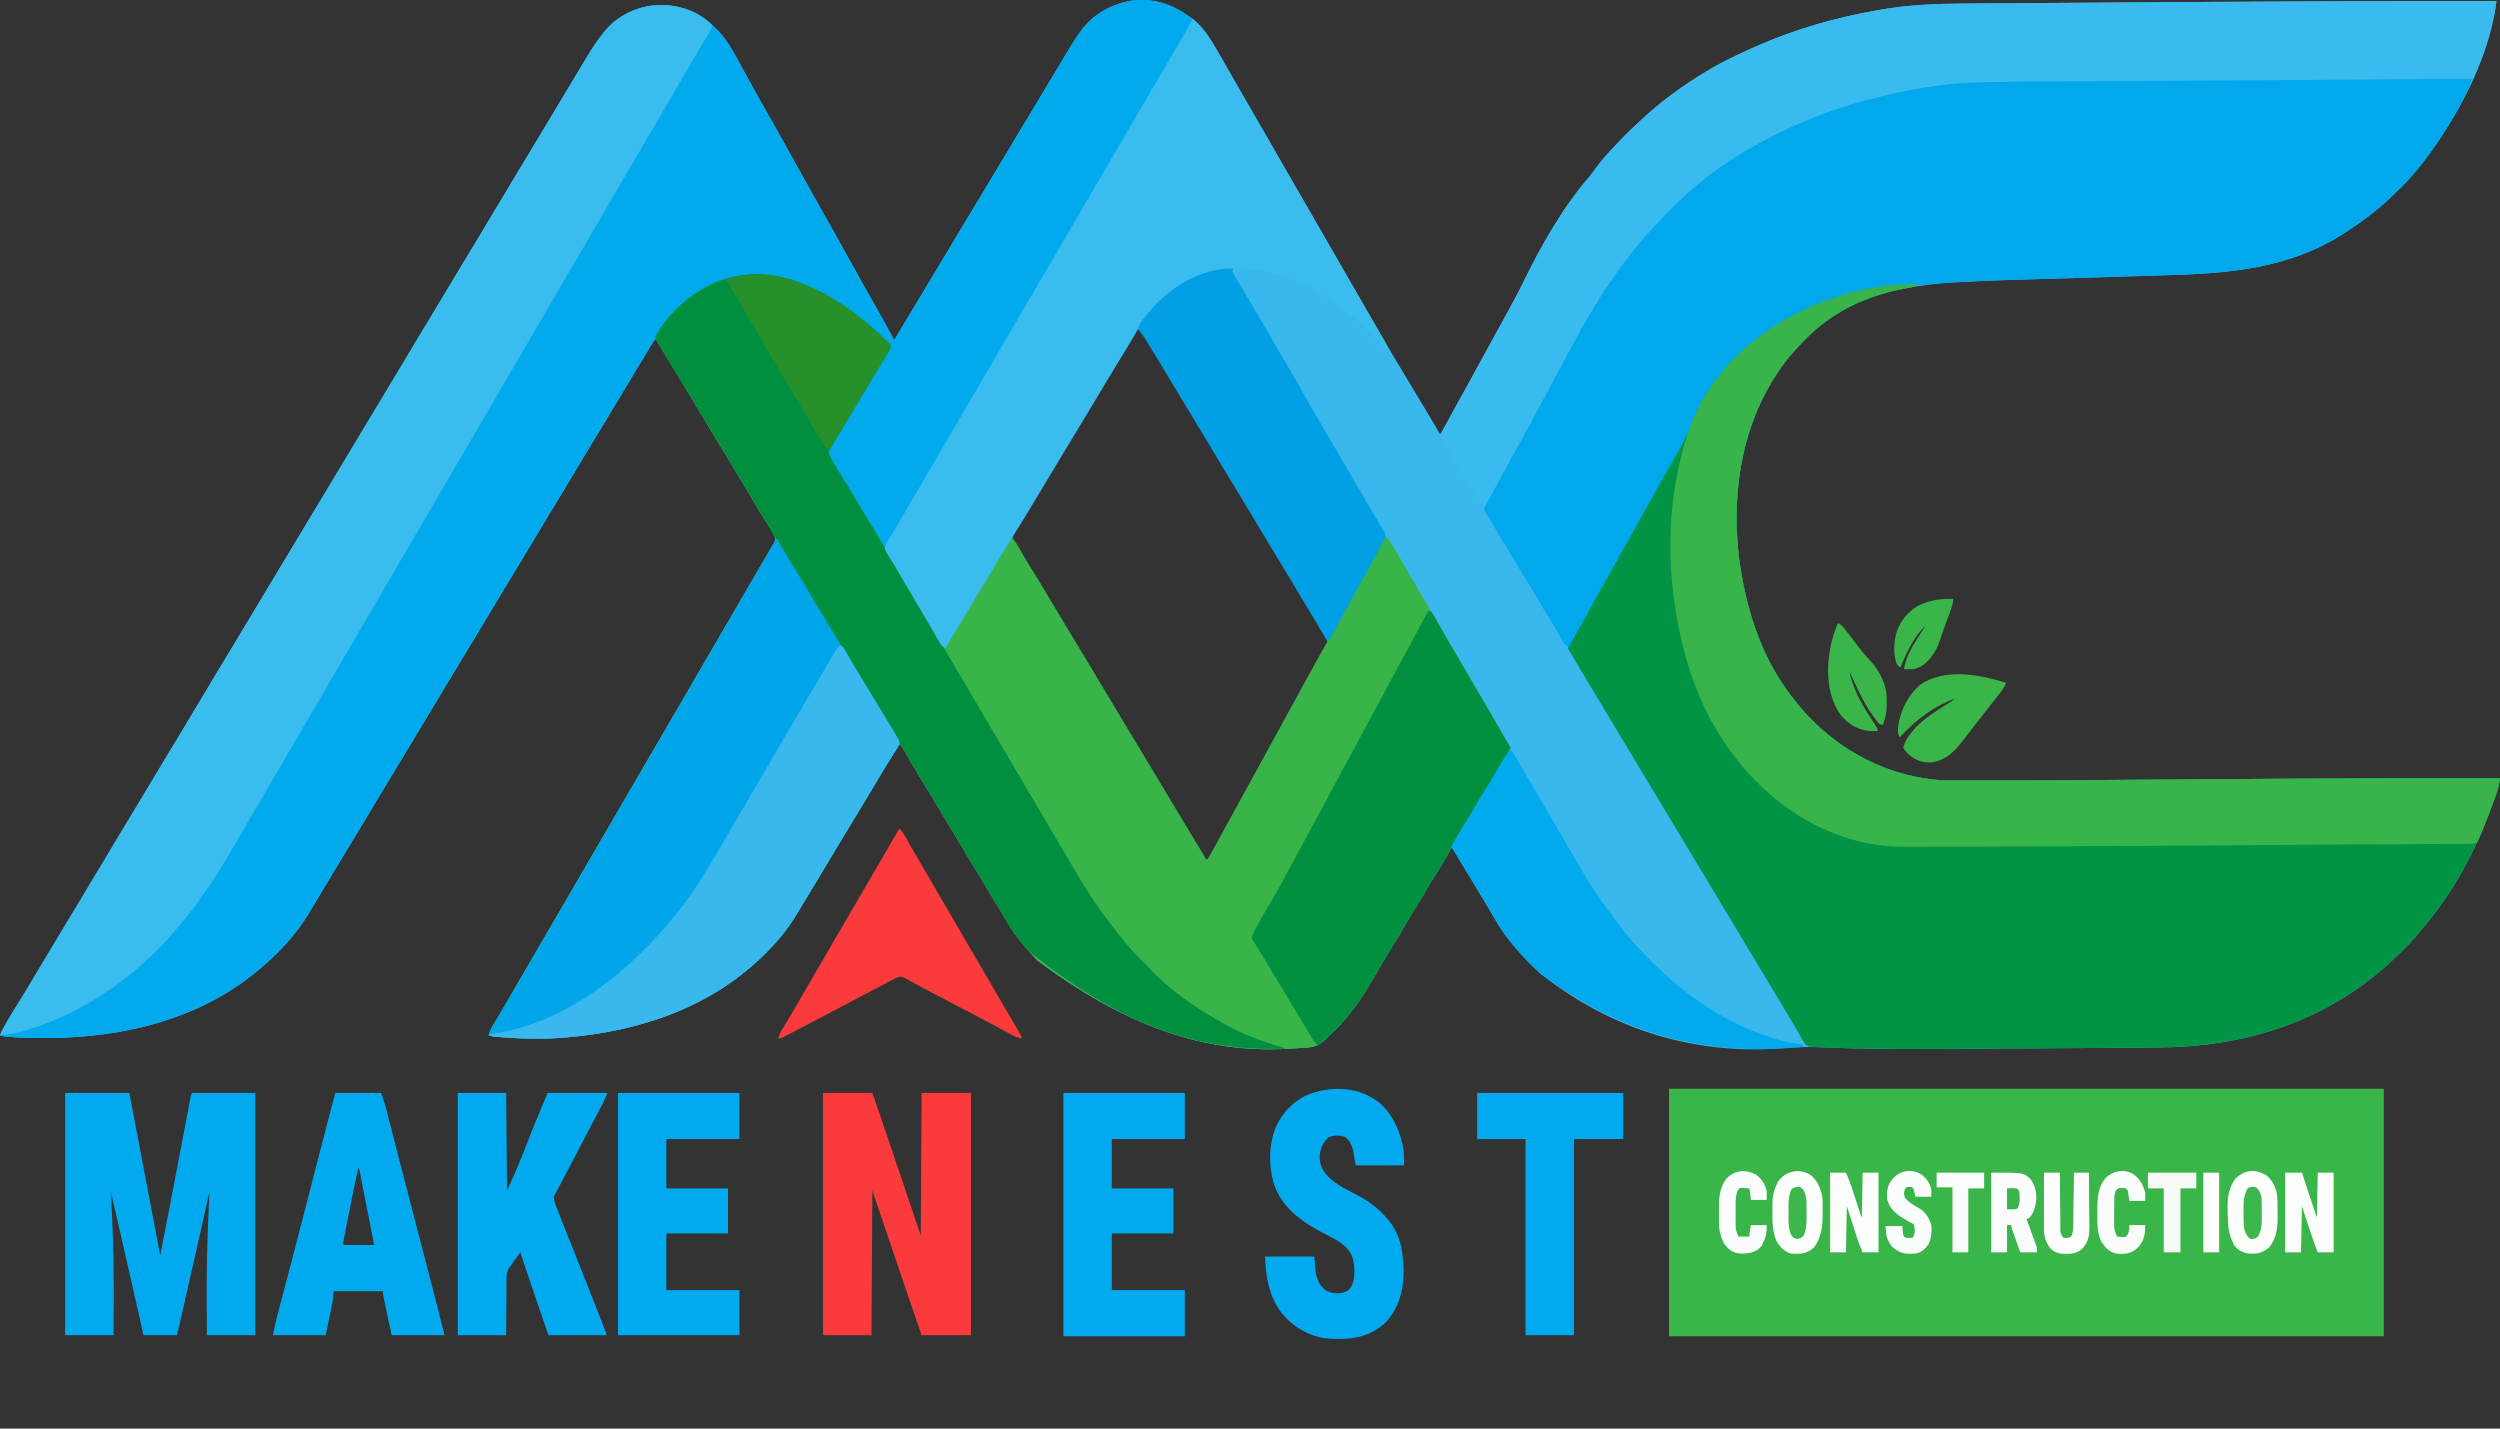 <svg width="91" height="52" viewBox="0 0 91 52" fill="none" xmlns="http://www.w3.org/2000/svg">
<rect x="0" y="0" width="91" height="52" fill="#333333" stroke="none"/>
<g clip-path="url(#clip0_86_57)">
<path d="M43.193 0.535C43.227 0.556 43.227 0.556 43.262 0.578C43.745 0.891 44.044 1.379 44.346 1.909C44.385 1.977 44.424 2.045 44.463 2.112C44.565 2.29 44.667 2.468 44.768 2.645C44.859 2.806 44.951 2.966 45.043 3.126C45.06 3.156 45.078 3.185 45.095 3.216C45.247 3.481 45.4 3.746 45.553 4.011C45.641 4.163 45.729 4.315 45.817 4.467C45.889 4.593 45.962 4.719 46.035 4.845C46.211 5.15 46.387 5.456 46.562 5.762C46.717 6.031 46.872 6.3 47.027 6.569C47.115 6.721 47.203 6.873 47.291 7.025C47.363 7.151 47.436 7.277 47.508 7.403C47.685 7.708 47.861 8.014 48.036 8.32C48.191 8.589 48.346 8.858 48.501 9.127C48.589 9.279 48.677 9.431 48.764 9.583C48.837 9.709 48.91 9.835 48.982 9.961C49.159 10.266 49.335 10.572 49.51 10.878C49.651 11.123 49.791 11.367 49.932 11.611C49.989 11.71 50.046 11.808 50.102 11.906C50.473 12.551 50.85 13.189 51.236 13.821C51.489 14.237 51.739 14.654 51.987 15.074C52.076 15.223 52.164 15.373 52.253 15.522C52.285 15.577 52.318 15.632 52.35 15.687C52.386 15.746 52.386 15.746 52.421 15.806C52.585 15.549 52.733 15.286 52.875 15.011C52.963 14.841 53.054 14.672 53.148 14.506C53.283 14.266 53.416 14.025 53.549 13.783C53.579 13.727 53.579 13.727 53.611 13.669C53.653 13.593 53.694 13.516 53.736 13.439C53.837 13.255 53.938 13.07 54.039 12.886C54.079 12.812 54.119 12.739 54.159 12.666C54.4 12.227 54.4 12.227 54.46 12.117C54.5 12.044 54.54 11.971 54.58 11.898C54.681 11.712 54.783 11.526 54.886 11.341C55.078 10.994 55.266 10.646 55.441 10.286C56.1 8.933 56.9 7.527 57.851 6.435C57.903 6.373 57.949 6.309 57.996 6.242C58.242 5.904 58.515 5.58 58.802 5.291C58.873 5.219 58.941 5.144 59.01 5.068C59.189 4.876 59.378 4.699 59.569 4.524C59.632 4.466 59.694 4.407 59.757 4.349C60.488 3.667 61.279 3.098 62.108 2.601C62.146 2.578 62.183 2.556 62.222 2.532C62.734 2.23 63.266 1.981 63.8 1.742C63.841 1.724 63.841 1.724 63.883 1.705C65.325 1.063 66.822 0.638 68.344 0.372C68.37 0.368 68.395 0.363 68.421 0.359C69.44 0.178 70.46 0.135 71.488 0.13C71.67 0.129 71.852 0.127 72.034 0.125C72.373 0.123 72.711 0.12 73.049 0.118C73.464 0.116 73.878 0.113 74.292 0.11C74.35 0.11 74.408 0.109 74.466 0.109C74.495 0.108 74.523 0.108 74.553 0.108C74.583 0.108 74.612 0.108 74.642 0.107C74.671 0.107 74.701 0.107 74.731 0.107C76.066 0.097 77.401 0.089 78.736 0.08C78.77 0.08 78.804 0.08 78.839 0.08C78.908 0.079 78.976 0.079 79.045 0.079C79.557 0.075 80.069 0.072 80.581 0.069C83.621 0.049 86.661 0.034 90.872 0.038C90.661 1.84 89.757 3.635 88.821 5.04C88.797 5.075 88.774 5.111 88.749 5.148C88.29 5.828 87.769 6.493 87.187 7.025C87.151 7.06 87.115 7.095 87.079 7.131C86.595 7.607 86.069 7.997 85.521 8.361C85.488 8.384 85.488 8.384 85.454 8.406C83.375 9.807 81.079 9.954 78.749 10.022C78.517 10.029 78.286 10.036 78.055 10.043C77.641 10.056 77.227 10.068 76.813 10.081C76.788 10.081 76.763 10.082 76.738 10.083C76.638 10.086 76.539 10.089 76.439 10.092C76.165 10.1 75.892 10.108 75.618 10.116C75.593 10.117 75.569 10.118 75.544 10.119C75.131 10.131 74.719 10.143 74.306 10.156C74.076 10.163 73.846 10.17 73.616 10.177C72.417 10.211 72.417 10.211 71.219 10.271C71.195 10.273 71.17 10.274 71.145 10.276C69.388 10.386 67.558 10.721 66.103 11.988C66.085 12.004 66.068 12.019 66.049 12.035C65.771 12.276 65.518 12.545 65.27 12.828C65.24 12.863 65.209 12.897 65.178 12.932C64.95 13.195 64.754 13.479 64.565 13.783C64.541 13.821 64.517 13.86 64.492 13.899C63.346 15.801 63.018 18.139 63.316 20.426C63.526 21.917 63.944 23.355 64.693 24.587C64.706 24.609 64.719 24.63 64.733 24.652C64.926 24.968 65.139 25.26 65.366 25.542C65.383 25.564 65.401 25.585 65.418 25.607C66.813 27.345 68.859 28.349 70.868 28.409C71.004 28.41 71.14 28.411 71.275 28.41C71.33 28.41 71.384 28.411 71.438 28.411C71.591 28.411 71.743 28.411 71.895 28.41C71.996 28.41 72.097 28.41 72.198 28.41C74.963 28.408 77.728 28.383 80.493 28.364C81.405 28.358 82.317 28.352 83.229 28.346C83.295 28.346 83.361 28.346 83.428 28.345C85.952 28.329 88.476 28.324 91 28.329C90.99 28.384 90.98 28.439 90.97 28.494C90.964 28.525 90.959 28.555 90.953 28.587C90.933 28.687 90.906 28.779 90.873 28.873C90.861 28.908 90.849 28.944 90.836 28.98C90.823 29.017 90.809 29.054 90.796 29.093C90.775 29.152 90.775 29.152 90.753 29.213C90.25 30.613 89.607 31.92 88.757 33.063C88.732 33.098 88.707 33.132 88.681 33.167C88.483 33.429 88.276 33.679 88.068 33.929C88.026 33.98 88.026 33.98 87.984 34.031C87.793 34.26 87.591 34.466 87.379 34.667C87.34 34.706 87.3 34.744 87.261 34.783C84.791 37.197 81.704 38.108 78.567 38.127C78.407 38.128 78.247 38.13 78.087 38.132C77.783 38.135 77.479 38.137 77.175 38.139C76.942 38.141 76.708 38.142 76.475 38.144C75.656 38.151 74.838 38.156 74.019 38.161C73.786 38.162 73.554 38.164 73.321 38.165C72.025 38.173 70.729 38.181 69.433 38.181C69.362 38.181 69.291 38.181 69.22 38.181C68.309 38.182 67.398 38.167 66.488 38.127C65.97 38.105 65.463 38.106 64.946 38.15C62.134 38.386 59.006 37.742 56.106 35.468C56.087 35.452 56.069 35.435 56.05 35.419C55.785 35.18 55.535 34.927 55.295 34.653C55.258 34.61 55.22 34.568 55.183 34.525C54.879 34.185 54.629 33.826 54.393 33.416C54.314 33.279 54.233 33.142 54.151 33.006C54.136 32.979 54.12 32.953 54.104 32.925C53.937 32.642 53.766 32.362 53.596 32.082C53.523 31.962 53.451 31.843 53.378 31.723C53.294 31.584 53.21 31.446 53.126 31.307C53.112 31.284 53.098 31.261 53.084 31.237C53.047 31.177 53.01 31.117 52.974 31.056C52.954 31.024 52.934 30.992 52.914 30.959C52.874 30.89 52.874 30.89 52.838 30.849C52.821 30.878 52.821 30.878 52.804 30.908C52.443 31.547 52.443 31.547 52.261 31.822C52.13 32.02 52.011 32.225 51.892 32.433C51.774 32.642 51.654 32.846 51.524 33.044C51.395 33.24 51.276 33.442 51.16 33.648C51.028 33.879 50.895 34.106 50.753 34.328C50.518 34.697 50.293 35.074 50.076 35.458C49.617 36.273 49.09 37.051 48.431 37.649C48.349 37.722 48.349 37.722 48.264 37.815C48.021 38.064 47.808 38.122 47.498 38.137C47.422 38.141 47.346 38.147 47.271 38.153C44.585 38.36 41.641 37.855 37.754 34.957C37.654 34.849 37.555 34.739 37.457 34.629C37.436 34.605 37.415 34.581 37.394 34.557C37.079 34.203 36.814 33.842 36.575 33.413C36.494 33.269 36.408 33.13 36.322 32.989C36.287 32.932 36.252 32.874 36.217 32.817C36.2 32.788 36.182 32.76 36.165 32.73C36.075 32.584 35.986 32.437 35.897 32.29C35.88 32.261 35.862 32.233 35.844 32.203C35.728 32.011 35.612 31.818 35.496 31.625C35.389 31.444 35.279 31.265 35.17 31.085C35.034 30.861 34.899 30.636 34.766 30.41C34.583 30.099 34.397 29.792 34.21 29.485C34.105 29.313 34.001 29.141 33.897 28.969C33.81 28.825 33.722 28.681 33.635 28.538C33.43 28.2 33.226 27.86 33.025 27.518C33.01 27.495 32.996 27.471 32.982 27.446C32.953 27.397 32.924 27.347 32.895 27.297C32.858 27.232 32.819 27.17 32.779 27.107C32.758 27.107 32.737 27.107 32.715 27.107C32.666 27.181 32.621 27.254 32.577 27.332C32.548 27.381 32.519 27.43 32.49 27.48C32.474 27.506 32.459 27.532 32.443 27.56C32.36 27.7 32.275 27.839 32.19 27.978C32.054 28.202 31.919 28.427 31.786 28.654C31.603 28.964 31.416 29.272 31.23 29.579C31.143 29.722 31.056 29.866 30.969 30.009C30.864 30.181 30.76 30.354 30.655 30.526C30.486 30.804 30.318 31.083 30.152 31.364C29.969 31.674 29.783 31.982 29.596 32.289C29.525 32.406 29.454 32.523 29.383 32.64C29.331 32.726 29.279 32.812 29.226 32.899C29.163 33.003 29.101 33.107 29.039 33.212C28.735 33.725 28.376 34.187 27.973 34.59C27.956 34.608 27.938 34.626 27.92 34.644C25.903 36.7 23.234 37.536 20.635 37.759C20.605 37.762 20.574 37.765 20.542 37.767C19.82 37.828 19.091 37.816 18.368 37.762C18.335 37.759 18.335 37.759 18.301 37.757C17.91 37.727 17.91 37.727 17.784 37.683C17.831 37.519 17.904 37.389 17.99 37.251C18.019 37.203 18.048 37.155 18.077 37.107C18.092 37.083 18.107 37.058 18.123 37.032C18.195 36.912 18.266 36.789 18.336 36.666C18.471 36.431 18.608 36.198 18.745 35.965C18.892 35.715 19.038 35.464 19.183 35.212C19.336 34.947 19.49 34.683 19.645 34.418C19.769 34.207 19.892 33.994 20.014 33.782C20.164 33.521 20.317 33.262 20.469 33.003C20.597 32.786 20.723 32.568 20.849 32.349C20.98 32.122 21.112 31.896 21.244 31.67C21.389 31.422 21.533 31.174 21.677 30.925C21.927 30.491 22.18 30.059 22.433 29.626C22.745 29.093 22.745 29.093 23.054 28.558C23.305 28.124 23.558 27.692 23.811 27.259C24.032 26.88 24.254 26.501 24.473 26.12C24.625 25.856 24.779 25.594 24.932 25.332C25.056 25.12 25.179 24.908 25.301 24.695C25.451 24.434 25.604 24.175 25.756 23.916C25.884 23.699 26.01 23.481 26.136 23.262C26.267 23.035 26.399 22.809 26.531 22.583C26.676 22.335 26.82 22.087 26.964 21.839C27.169 21.482 27.376 21.127 27.584 20.773C27.701 20.571 27.819 20.37 27.937 20.168C27.959 20.131 27.981 20.093 28.003 20.055C28.024 20.02 28.044 19.985 28.065 19.949C28.083 19.919 28.101 19.888 28.119 19.857C28.203 19.734 28.203 19.734 28.222 19.588C28.195 19.503 28.163 19.441 28.118 19.369C28.101 19.342 28.084 19.315 28.067 19.287C28.049 19.258 28.032 19.229 28.013 19.2C27.975 19.137 27.937 19.075 27.898 19.013C27.879 18.982 27.859 18.95 27.839 18.917C27.749 18.771 27.66 18.624 27.57 18.476C27.553 18.448 27.536 18.42 27.518 18.39C27.386 18.172 27.255 17.951 27.124 17.73C26.957 17.447 26.786 17.166 26.616 16.886C26.511 16.714 26.407 16.541 26.303 16.369C26.216 16.226 26.128 16.082 26.041 15.939C25.856 15.634 25.672 15.328 25.49 15.02C25.323 14.736 25.152 14.455 24.982 14.175C24.894 14.031 24.808 13.888 24.721 13.745C24.614 13.569 24.508 13.394 24.401 13.219C24.223 12.925 24.045 12.63 23.872 12.332C23.75 12.464 23.662 12.616 23.569 12.776C23.535 12.834 23.5 12.893 23.466 12.951C23.448 12.982 23.431 13.012 23.413 13.043C23.326 13.189 23.238 13.333 23.151 13.477C23.016 13.699 22.882 13.922 22.75 14.146C22.567 14.456 22.381 14.764 22.194 15.071C22.107 15.214 22.02 15.357 21.933 15.501C21.828 15.673 21.724 15.845 21.619 16.018C21.45 16.296 21.282 16.575 21.116 16.856C20.933 17.166 20.747 17.474 20.56 17.781C20.473 17.925 20.386 18.068 20.299 18.212C20.194 18.384 20.09 18.556 19.985 18.728C19.816 19.007 19.648 19.286 19.482 19.567C19.299 19.877 19.112 20.185 18.925 20.492C18.838 20.635 18.752 20.779 18.665 20.922C18.56 21.095 18.456 21.267 18.351 21.439C18.182 21.718 18.014 21.997 17.848 22.278C17.665 22.588 17.478 22.895 17.292 23.202C17.203 23.349 17.113 23.496 17.024 23.643C16.998 23.686 16.998 23.686 16.972 23.73C16.855 23.922 16.739 24.115 16.624 24.308C16.497 24.52 16.368 24.732 16.239 24.944C16.121 25.139 16.004 25.334 15.887 25.53C15.779 25.71 15.67 25.89 15.56 26.069C15.424 26.293 15.29 26.518 15.156 26.745C14.973 27.055 14.787 27.363 14.6 27.67C14.513 27.813 14.426 27.956 14.339 28.1C14.235 28.272 14.13 28.445 14.025 28.617C13.856 28.895 13.688 29.174 13.522 29.455C13.339 29.766 13.152 30.073 12.966 30.381C12.879 30.524 12.792 30.667 12.705 30.811C12.6 30.983 12.496 31.155 12.391 31.327C12.222 31.606 12.054 31.885 11.888 32.166C11.702 32.48 11.515 32.791 11.325 33.101C11.284 33.169 11.243 33.237 11.202 33.306C10.788 33.982 10.27 34.548 9.709 35.049C9.691 35.064 9.674 35.08 9.656 35.096C7.265 37.243 4.023 37.934 0.585 37.762C0.551 37.759 0.551 37.759 0.517 37.757C0.127 37.727 0.127 37.727 0 37.683C0.07 37.509 0.161 37.355 0.252 37.196C0.271 37.164 0.289 37.132 0.309 37.098C0.442 36.868 0.58 36.643 0.723 36.42C0.853 36.214 0.979 36.004 1.103 35.793C1.22 35.594 1.339 35.398 1.458 35.201C1.593 34.98 1.726 34.757 1.858 34.533C2.009 34.277 2.162 34.023 2.316 33.77C2.42 33.599 2.524 33.427 2.627 33.254C2.748 33.052 2.87 32.851 2.992 32.65C3.144 32.4 3.295 32.148 3.444 31.895C3.578 31.669 3.713 31.444 3.85 31.22C3.967 31.027 4.083 30.834 4.198 30.639C4.415 30.27 4.637 29.905 4.859 29.54C5.062 29.207 5.264 28.872 5.462 28.535C5.598 28.306 5.735 28.079 5.873 27.852C5.977 27.681 6.081 27.509 6.184 27.336C6.305 27.134 6.427 26.933 6.549 26.733C6.701 26.482 6.851 26.23 7.001 25.977C7.134 25.751 7.27 25.527 7.406 25.303C7.524 25.11 7.639 24.916 7.754 24.721C7.972 24.352 8.194 23.988 8.416 23.623C8.619 23.289 8.82 22.954 9.019 22.617C9.153 22.391 9.289 22.167 9.425 21.943C9.542 21.75 9.658 21.556 9.773 21.361C9.991 20.993 10.212 20.628 10.434 20.263C10.621 19.956 10.807 19.648 10.991 19.338C11.208 18.969 11.43 18.604 11.652 18.239C11.855 17.906 12.057 17.571 12.255 17.234C12.389 17.008 12.525 16.784 12.661 16.56C12.778 16.367 12.894 16.173 13.009 15.978C13.227 15.61 13.449 15.245 13.671 14.88C13.874 14.546 14.075 14.211 14.274 13.874C14.408 13.648 14.544 13.424 14.68 13.2C14.797 13.007 14.913 12.813 15.028 12.618C15.245 12.25 15.467 11.885 15.689 11.52C15.892 11.186 16.094 10.852 16.293 10.515C16.428 10.286 16.565 10.059 16.703 9.832C16.807 9.66 16.911 9.488 17.014 9.316C17.135 9.114 17.257 8.913 17.379 8.712C17.531 8.462 17.681 8.21 17.831 7.956C17.965 7.73 18.1 7.506 18.237 7.282C18.354 7.089 18.47 6.895 18.584 6.701C18.802 6.332 19.024 5.967 19.246 5.602C19.449 5.268 19.651 4.934 19.85 4.597C19.983 4.37 20.119 4.146 20.255 3.922C20.372 3.729 20.488 3.536 20.603 3.341C20.769 3.06 20.937 2.781 21.106 2.503C21.178 2.385 21.25 2.266 21.321 2.146C21.507 1.835 21.693 1.535 21.917 1.26C21.946 1.221 21.946 1.221 21.976 1.181C22.44 0.583 23.193 0.225 23.872 0.191C23.901 0.189 23.93 0.187 23.96 0.185C24.725 0.158 25.464 0.441 26.05 1.031C26.076 1.056 26.102 1.082 26.129 1.108C26.506 1.491 26.757 2.002 27.025 2.491C27.127 2.678 27.23 2.865 27.334 3.052C27.365 3.11 27.365 3.11 27.398 3.169C27.613 3.559 27.833 3.946 28.053 4.333C28.386 4.919 28.714 5.508 29.04 6.1C29.328 6.621 29.618 7.139 29.911 7.655C30.244 8.24 30.573 8.829 30.898 9.42C31.237 10.034 31.58 10.644 31.926 11.252C32.111 11.578 32.295 11.905 32.472 12.238C32.516 12.326 32.516 12.326 32.555 12.37C32.578 12.331 32.601 12.292 32.624 12.252C32.883 11.815 33.145 11.38 33.409 10.947C33.612 10.614 33.813 10.279 34.012 9.942C34.146 9.716 34.282 9.491 34.418 9.267C34.535 9.075 34.651 8.881 34.766 8.686C34.983 8.317 35.205 7.952 35.427 7.587C35.63 7.254 35.832 6.919 36.031 6.582C36.165 6.356 36.3 6.132 36.437 5.908C36.554 5.715 36.67 5.521 36.785 5.326C37.002 4.957 37.224 4.593 37.446 4.228C37.649 3.894 37.851 3.559 38.05 3.222C38.183 2.996 38.319 2.772 38.455 2.549C38.559 2.377 38.662 2.205 38.764 2.031C38.919 1.767 39.078 1.508 39.252 1.26C39.269 1.234 39.285 1.209 39.303 1.183C39.78 0.482 40.551 0.106 41.289 0.011C41.974 -0.056 42.591 0.154 43.193 0.535ZM41.399 11.988C41.339 12.074 41.283 12.159 41.228 12.248C41.203 12.289 41.203 12.289 41.177 12.331C41.029 12.571 40.889 12.816 40.749 13.063C40.626 13.279 40.495 13.485 40.36 13.69C40.258 13.848 40.166 14.012 40.073 14.177C39.927 14.434 39.776 14.684 39.619 14.931C39.488 15.137 39.362 15.347 39.238 15.558C39.07 15.843 38.899 16.125 38.728 16.406C38.639 16.553 38.55 16.7 38.461 16.847C38.443 16.875 38.426 16.904 38.408 16.934C38.291 17.126 38.175 17.319 38.06 17.512C37.934 17.722 37.807 17.93 37.681 18.139C37.543 18.366 37.408 18.593 37.274 18.822C37.201 18.947 37.127 19.069 37.047 19.187C37.033 19.208 37.019 19.229 37.005 19.25C36.968 19.305 36.93 19.359 36.892 19.414C36.84 19.505 36.84 19.505 36.862 19.598C36.934 19.744 37.016 19.879 37.101 20.015C37.139 20.077 37.177 20.139 37.215 20.201C37.234 20.232 37.253 20.264 37.273 20.296C37.357 20.433 37.439 20.573 37.522 20.712C37.722 21.052 37.926 21.388 38.13 21.724C38.351 22.087 38.57 22.45 38.787 22.816C38.971 23.129 39.16 23.438 39.348 23.747C39.568 24.11 39.788 24.473 40.004 24.84C40.121 25.037 40.239 25.232 40.357 25.427C40.492 25.649 40.626 25.872 40.758 26.096C40.958 26.435 41.162 26.771 41.367 27.107C41.587 27.47 41.807 27.833 42.023 28.2C42.139 28.396 42.257 28.592 42.376 28.787C42.511 29.009 42.644 29.231 42.776 29.455C42.959 29.765 43.145 30.072 43.331 30.378C43.388 30.471 43.444 30.565 43.501 30.658C43.52 30.689 43.538 30.72 43.558 30.752C43.594 30.812 43.63 30.872 43.666 30.931C43.683 30.959 43.699 30.985 43.716 31.013C43.73 31.037 43.745 31.061 43.759 31.085C43.805 31.159 43.851 31.233 43.898 31.307C44.023 31.257 44.058 31.169 44.126 31.042C44.14 31.017 44.153 30.992 44.167 30.967C44.199 30.909 44.23 30.852 44.261 30.794C44.32 30.687 44.379 30.579 44.438 30.472C44.53 30.304 44.623 30.135 44.715 29.967C44.832 29.753 44.95 29.539 45.067 29.325C45.32 28.863 45.573 28.402 45.825 27.941C45.925 27.758 46.025 27.576 46.125 27.394C46.165 27.32 46.205 27.247 46.245 27.174C46.485 26.735 46.726 26.296 46.966 25.857C46.986 25.821 47.006 25.785 47.026 25.747C47.066 25.674 47.106 25.601 47.146 25.528C47.246 25.345 47.346 25.163 47.445 24.98C47.465 24.944 47.485 24.908 47.505 24.871C47.545 24.799 47.584 24.726 47.623 24.654C47.731 24.457 47.84 24.262 47.952 24.068C47.976 24.026 48 23.985 48.025 23.942C48.071 23.862 48.118 23.782 48.165 23.702C48.196 23.648 48.196 23.648 48.228 23.592C48.246 23.56 48.265 23.529 48.284 23.496C48.329 23.381 48.322 23.332 48.288 23.213C48.25 23.133 48.25 23.133 48.2 23.058C48.182 23.03 48.164 23.001 48.145 22.971C48.125 22.941 48.106 22.91 48.085 22.879C48.044 22.814 48.003 22.748 47.962 22.683C47.941 22.65 47.92 22.617 47.899 22.584C47.812 22.444 47.728 22.303 47.645 22.161C47.514 21.939 47.382 21.717 47.248 21.497C47.231 21.469 47.214 21.44 47.196 21.411C47.143 21.325 47.091 21.238 47.038 21.151C46.818 20.789 46.598 20.425 46.382 20.059C46.214 19.776 46.044 19.495 45.873 19.214C45.769 19.043 45.664 18.87 45.56 18.698C45.473 18.555 45.386 18.411 45.299 18.267C45.113 17.962 44.929 17.656 44.748 17.348C44.58 17.065 44.41 16.784 44.239 16.504C44.134 16.332 44.03 16.16 43.926 15.988C43.839 15.844 43.752 15.7 43.664 15.557C43.479 15.252 43.295 14.946 43.113 14.638C42.946 14.354 42.775 14.074 42.605 13.793C42.535 13.678 42.465 13.563 42.396 13.449C42.361 13.392 42.327 13.335 42.292 13.278C42.203 13.131 42.114 12.983 42.026 12.835C41.769 12.387 41.769 12.387 41.463 11.988C41.441 11.988 41.42 11.988 41.399 11.988Z" fill="#38B8EC"/>
<path d="M29.063 10.27C29.089 10.28 29.116 10.29 29.143 10.3C30.366 10.763 31.45 11.579 32.427 12.561C32.408 12.716 32.335 12.825 32.259 12.947C32.238 12.982 32.238 12.982 32.216 13.018C32.185 13.068 32.154 13.118 32.123 13.168C32.039 13.307 31.954 13.446 31.87 13.585C31.853 13.614 31.835 13.643 31.817 13.672C31.699 13.867 31.582 14.063 31.466 14.26C31.248 14.629 31.025 14.995 30.803 15.361C30.582 15.723 30.364 16.086 30.152 16.455C30.223 16.632 30.316 16.788 30.408 16.949C30.427 16.982 30.446 17.015 30.465 17.048C30.594 17.271 30.73 17.486 30.87 17.699C30.972 17.856 31.064 18.021 31.157 18.185C31.288 18.416 31.422 18.643 31.564 18.865C31.762 19.176 31.951 19.495 32.139 19.815C32.175 19.876 32.211 19.938 32.247 19.999C32.38 20.225 32.512 20.451 32.645 20.676C32.839 21.007 33.033 21.337 33.228 21.667C33.366 21.899 33.504 22.133 33.641 22.366C33.668 22.413 33.668 22.413 33.697 22.461C33.796 22.631 33.895 22.8 33.994 22.97C34.014 23.005 34.034 23.04 34.055 23.076C34.094 23.144 34.133 23.211 34.172 23.279C34.19 23.309 34.208 23.34 34.226 23.371C34.241 23.398 34.257 23.424 34.273 23.452C34.32 23.528 34.32 23.528 34.414 23.595C34.423 23.572 34.432 23.55 34.441 23.527C34.475 23.449 34.511 23.381 34.553 23.309C34.568 23.284 34.583 23.259 34.599 23.233C34.623 23.192 34.623 23.192 34.648 23.151C34.665 23.122 34.682 23.094 34.699 23.065C34.858 22.798 35.019 22.534 35.18 22.269C35.267 22.126 35.353 21.982 35.439 21.838C35.56 21.637 35.681 21.436 35.803 21.235C35.955 20.985 36.105 20.733 36.255 20.481C36.44 20.168 36.628 19.858 36.817 19.548C36.961 19.705 37.064 19.881 37.171 20.075C37.305 20.313 37.442 20.546 37.588 20.774C37.735 21.005 37.877 21.239 38.016 21.476C38.133 21.674 38.251 21.871 38.371 22.068C38.506 22.289 38.639 22.512 38.771 22.736C38.972 23.075 39.176 23.411 39.38 23.747C39.601 24.11 39.82 24.473 40.036 24.84C40.153 25.037 40.271 25.232 40.389 25.427C40.524 25.649 40.658 25.872 40.79 26.096C40.99 26.435 41.194 26.771 41.399 27.107C41.619 27.47 41.839 27.833 42.055 28.199C42.172 28.396 42.289 28.592 42.408 28.787C42.543 29.009 42.676 29.231 42.809 29.455C42.991 29.765 43.177 30.072 43.363 30.378C43.458 30.534 43.553 30.69 43.648 30.846C43.666 30.876 43.683 30.905 43.702 30.935C43.718 30.962 43.734 30.989 43.751 31.017C43.766 31.041 43.78 31.064 43.795 31.089C43.83 31.148 43.864 31.208 43.898 31.269C43.919 31.269 43.94 31.269 43.962 31.269C44.009 31.195 44.051 31.122 44.092 31.044C44.106 31.019 44.12 30.994 44.134 30.968C44.166 30.911 44.197 30.853 44.229 30.795C44.288 30.687 44.347 30.579 44.406 30.472C44.498 30.304 44.591 30.135 44.683 29.967C44.8 29.753 44.918 29.538 45.035 29.324C45.288 28.863 45.541 28.402 45.794 27.941C45.893 27.758 45.993 27.576 46.093 27.394C46.133 27.32 46.173 27.247 46.213 27.174C46.453 26.735 46.694 26.296 46.934 25.857C46.954 25.821 46.974 25.785 46.994 25.747C47.034 25.674 47.074 25.601 47.115 25.527C47.214 25.346 47.313 25.165 47.411 24.984C47.751 24.362 48.096 23.744 48.443 23.128C48.639 22.779 48.831 22.428 49.023 22.076C49.157 21.831 49.291 21.587 49.425 21.342C49.582 21.057 49.738 20.772 49.894 20.487C50.073 20.16 50.252 19.833 50.435 19.51C50.579 19.669 50.686 19.846 50.797 20.039C50.826 20.089 50.826 20.089 50.856 20.14C50.897 20.212 50.939 20.283 50.98 20.355C51.064 20.499 51.148 20.643 51.232 20.787C51.362 21.009 51.492 21.232 51.622 21.454C51.845 21.837 52.069 22.22 52.293 22.602C52.518 22.984 52.742 23.367 52.965 23.75C53.072 23.934 53.179 24.117 53.286 24.301C53.329 24.374 53.372 24.447 53.415 24.521C53.436 24.557 53.457 24.593 53.479 24.63C53.543 24.74 53.607 24.85 53.671 24.96C53.692 24.996 53.713 25.032 53.735 25.07C53.778 25.142 53.82 25.216 53.863 25.289C53.971 25.474 54.079 25.658 54.187 25.843C54.455 26.301 54.721 26.76 54.985 27.222C54.886 27.438 54.772 27.631 54.648 27.828C54.501 28.064 54.355 28.301 54.214 28.541C54.083 28.764 53.951 28.985 53.817 29.205C53.8 29.233 53.783 29.262 53.765 29.291C53.677 29.436 53.589 29.581 53.5 29.725C53.239 30.155 52.984 30.591 52.735 31.031C52.558 31.341 52.379 31.644 52.184 31.939C52.081 32.099 51.987 32.266 51.893 32.433C51.774 32.642 51.655 32.846 51.524 33.044C51.395 33.24 51.277 33.442 51.16 33.648C51.029 33.879 50.895 34.106 50.753 34.328C50.518 34.697 50.293 35.074 50.076 35.458C49.617 36.272 49.091 37.05 48.431 37.649C48.349 37.722 48.349 37.722 48.265 37.815C48.021 38.064 47.808 38.122 47.498 38.137C47.422 38.141 47.347 38.147 47.271 38.153C44.585 38.36 41.642 37.855 37.754 34.956C37.654 34.849 37.556 34.739 37.458 34.629C37.437 34.605 37.415 34.581 37.394 34.557C37.08 34.203 36.814 33.842 36.575 33.413C36.494 33.269 36.408 33.13 36.322 32.989C36.287 32.932 36.252 32.874 36.218 32.817C36.2 32.788 36.183 32.76 36.165 32.73C36.076 32.584 35.987 32.437 35.898 32.29C35.88 32.261 35.863 32.233 35.845 32.203C35.728 32.011 35.612 31.818 35.497 31.625C35.389 31.444 35.28 31.265 35.171 31.085C35.035 30.861 34.9 30.636 34.766 30.41C34.583 30.099 34.397 29.792 34.21 29.485C34.105 29.313 34.001 29.141 33.897 28.969C33.81 28.825 33.723 28.681 33.636 28.538C33.43 28.2 33.226 27.86 33.025 27.518C33.011 27.495 32.996 27.471 32.982 27.446C32.953 27.397 32.924 27.347 32.895 27.297C32.858 27.232 32.819 27.169 32.779 27.107C32.758 27.107 32.737 27.107 32.715 27.107C32.666 27.181 32.622 27.254 32.577 27.331C32.548 27.381 32.519 27.43 32.49 27.48C32.467 27.519 32.467 27.519 32.443 27.56C32.361 27.7 32.275 27.839 32.191 27.978C32.055 28.202 31.92 28.427 31.786 28.654C31.603 28.964 31.417 29.271 31.23 29.579C31.143 29.722 31.056 29.865 30.969 30.009C30.865 30.181 30.76 30.354 30.655 30.526C30.486 30.804 30.318 31.083 30.152 31.364C29.969 31.674 29.783 31.982 29.596 32.289C29.525 32.406 29.454 32.523 29.384 32.64C29.331 32.726 29.279 32.812 29.226 32.899C29.163 33.003 29.101 33.107 29.039 33.212C28.735 33.725 28.377 34.187 27.973 34.59C27.956 34.608 27.939 34.626 27.921 34.644C25.903 36.7 23.234 37.536 20.636 37.759C20.605 37.762 20.574 37.765 20.543 37.767C19.82 37.828 19.091 37.816 18.369 37.762C18.346 37.76 18.324 37.758 18.301 37.757C17.911 37.727 17.911 37.727 17.784 37.683C17.831 37.519 17.904 37.389 17.99 37.251C18.019 37.203 18.048 37.155 18.078 37.107C18.093 37.083 18.108 37.058 18.123 37.032C18.196 36.912 18.266 36.789 18.336 36.666C18.471 36.431 18.608 36.198 18.745 35.965C18.892 35.715 19.038 35.464 19.183 35.212C19.336 34.947 19.491 34.683 19.645 34.418C19.769 34.206 19.892 33.994 20.015 33.781C20.165 33.521 20.317 33.262 20.469 33.003C20.597 32.785 20.724 32.568 20.849 32.349C20.98 32.122 21.112 31.896 21.244 31.67C21.389 31.422 21.534 31.174 21.677 30.925C21.927 30.491 22.18 30.059 22.433 29.626C22.745 29.093 22.745 29.093 23.055 28.558C23.305 28.123 23.558 27.692 23.811 27.259C24.033 26.88 24.254 26.501 24.473 26.12C24.625 25.856 24.779 25.594 24.932 25.332C25.056 25.12 25.179 24.908 25.302 24.695C25.452 24.434 25.604 24.175 25.756 23.916C25.884 23.699 26.011 23.481 26.136 23.262C26.267 23.035 26.399 22.809 26.531 22.583C26.676 22.335 26.821 22.087 26.964 21.838C27.169 21.482 27.377 21.127 27.584 20.772C27.702 20.571 27.819 20.37 27.937 20.168C27.97 20.112 27.97 20.112 28.003 20.055C28.024 20.02 28.044 19.985 28.065 19.949C28.083 19.919 28.101 19.888 28.119 19.857C28.203 19.734 28.203 19.734 28.222 19.588C28.195 19.503 28.163 19.441 28.118 19.369C28.093 19.328 28.093 19.328 28.068 19.287C28.05 19.258 28.032 19.229 28.013 19.199C27.975 19.137 27.937 19.075 27.899 19.013C27.869 18.966 27.869 18.966 27.839 18.917C27.749 18.771 27.66 18.624 27.571 18.476C27.553 18.448 27.536 18.42 27.518 18.39C27.386 18.171 27.255 17.951 27.125 17.73C26.957 17.447 26.787 17.166 26.616 16.885C26.511 16.713 26.407 16.541 26.303 16.369C26.216 16.226 26.129 16.082 26.041 15.938C25.856 15.633 25.672 15.327 25.49 15.019C25.323 14.736 25.152 14.455 24.982 14.175C24.895 14.031 24.808 13.888 24.721 13.745C24.686 13.688 24.652 13.631 24.617 13.574C24.546 13.456 24.474 13.338 24.403 13.22C24.216 12.911 24.028 12.602 23.84 12.294C23.924 12.107 24.015 11.951 24.138 11.797C24.154 11.777 24.17 11.758 24.186 11.737C24.23 11.681 24.275 11.624 24.32 11.568C24.339 11.544 24.357 11.519 24.376 11.494C24.677 11.108 25.084 10.814 25.474 10.576C25.505 10.556 25.505 10.556 25.536 10.537C26.609 9.879 27.925 9.839 29.063 10.27Z" fill="#38B449"/>
<path d="M43.417 0.725C43.227 1.096 43.017 1.448 42.807 1.803C42.701 1.982 42.597 2.161 42.492 2.341C42.471 2.377 42.449 2.414 42.427 2.452C42.384 2.526 42.34 2.601 42.297 2.675C42.19 2.859 42.083 3.042 41.975 3.226C41.933 3.299 41.89 3.372 41.847 3.446C40.736 5.348 39.626 7.251 38.515 9.153C38.494 9.19 38.472 9.226 38.451 9.263C38.408 9.336 38.365 9.409 38.323 9.482C38.215 9.667 38.107 9.851 38 10.036C37.78 10.412 37.559 10.789 37.338 11.165C37.132 11.516 36.927 11.868 36.721 12.22C36.614 12.404 36.507 12.587 36.4 12.771C36.357 12.844 36.315 12.917 36.272 12.99C35.845 13.722 35.417 14.454 34.99 15.186C34.969 15.222 34.948 15.258 34.926 15.295C34.883 15.368 34.841 15.442 34.798 15.515C34.69 15.699 34.583 15.883 34.475 16.068C34.255 16.445 34.035 16.822 33.814 17.198C33.673 17.437 33.532 17.677 33.392 17.918C33.36 17.973 33.36 17.973 33.328 18.028C33.218 18.216 33.108 18.404 32.999 18.592C32.892 18.775 32.786 18.957 32.679 19.14C32.639 19.207 32.6 19.275 32.56 19.343C32.507 19.435 32.453 19.527 32.399 19.619C32.375 19.66 32.375 19.66 32.351 19.702C32.242 19.887 32.242 19.887 32.17 19.929C32.148 19.89 32.125 19.852 32.101 19.812C31.877 19.433 31.651 19.056 31.422 18.68C31.333 18.534 31.244 18.387 31.155 18.24C31.138 18.211 31.12 18.183 31.102 18.153C30.986 17.961 30.87 17.768 30.755 17.576C30.64 17.385 30.525 17.194 30.41 17.004C30.392 16.974 30.375 16.945 30.356 16.915C30.339 16.887 30.322 16.859 30.305 16.831C30.283 16.794 30.283 16.794 30.26 16.756C30.228 16.704 30.195 16.654 30.161 16.604C30.148 16.58 30.134 16.556 30.12 16.532C30.152 16.34 30.276 16.18 30.372 16.026C30.41 15.964 30.448 15.902 30.486 15.84C30.515 15.793 30.515 15.793 30.544 15.745C30.628 15.608 30.71 15.468 30.793 15.329C30.976 15.019 31.162 14.711 31.348 14.404C31.438 14.258 31.527 14.111 31.616 13.964C31.633 13.935 31.65 13.907 31.668 13.877C31.788 13.679 31.908 13.48 32.027 13.281C32.089 13.177 32.151 13.075 32.216 12.974C32.24 12.937 32.264 12.9 32.289 12.861C32.31 12.829 32.331 12.797 32.353 12.763C32.401 12.681 32.401 12.681 32.388 12.6C32.358 12.507 32.326 12.473 32.26 12.412C32.239 12.392 32.217 12.371 32.194 12.35C32.17 12.328 32.145 12.306 32.12 12.284C32.095 12.261 32.069 12.238 32.043 12.214C30.594 10.912 28.805 9.764 26.93 10.074C26.807 10.098 26.685 10.126 26.563 10.155C26.541 10.161 26.519 10.166 26.496 10.171C26.132 10.257 25.806 10.42 25.474 10.614C25.441 10.633 25.408 10.652 25.375 10.671C24.767 11.045 24.198 11.627 23.841 12.323C23.759 12.478 23.669 12.625 23.579 12.773C23.561 12.803 23.543 12.832 23.525 12.862C23.488 12.922 23.451 12.983 23.414 13.043C23.325 13.188 23.237 13.334 23.148 13.479C23.123 13.522 23.123 13.522 23.096 13.566C22.98 13.758 22.864 13.951 22.75 14.145C22.567 14.456 22.381 14.763 22.194 15.07C22.107 15.214 22.02 15.357 21.933 15.501C21.828 15.673 21.724 15.845 21.619 16.017C21.45 16.296 21.282 16.575 21.116 16.856C20.933 17.166 20.747 17.474 20.56 17.781C20.473 17.924 20.386 18.068 20.299 18.211C20.194 18.384 20.09 18.556 19.985 18.728C19.816 19.006 19.648 19.286 19.482 19.567C19.299 19.877 19.112 20.185 18.925 20.492C18.838 20.635 18.752 20.779 18.665 20.922C18.56 21.094 18.456 21.267 18.351 21.439C18.182 21.717 18.014 21.996 17.848 22.277C17.665 22.587 17.478 22.895 17.292 23.202C17.203 23.349 17.113 23.495 17.024 23.642C16.998 23.685 16.998 23.685 16.972 23.729C16.855 23.922 16.739 24.114 16.624 24.308C16.497 24.52 16.368 24.732 16.239 24.943C16.121 25.138 16.004 25.334 15.887 25.529C15.779 25.71 15.67 25.89 15.56 26.069C15.424 26.293 15.29 26.518 15.156 26.744C14.973 27.055 14.787 27.362 14.6 27.67C14.513 27.813 14.426 27.956 14.339 28.1C14.235 28.272 14.13 28.444 14.025 28.616C13.856 28.895 13.688 29.174 13.522 29.455C13.339 29.765 13.152 30.073 12.966 30.38C12.879 30.524 12.792 30.667 12.705 30.811C12.6 30.983 12.496 31.155 12.391 31.327C12.222 31.606 12.054 31.885 11.888 32.166C11.702 32.479 11.515 32.791 11.325 33.101C11.284 33.169 11.243 33.237 11.202 33.305C10.788 33.982 10.27 34.548 9.709 35.048C9.691 35.064 9.674 35.08 9.656 35.096C7.265 37.242 4.023 37.934 0.585 37.761C0.551 37.759 0.551 37.759 0.517 37.756C0.127 37.727 0.127 37.727 0 37.683C0.07 37.508 0.161 37.355 0.252 37.196C0.271 37.164 0.289 37.131 0.309 37.098C0.442 36.868 0.58 36.642 0.723 36.42C0.853 36.214 0.979 36.004 1.103 35.793C1.22 35.594 1.339 35.397 1.458 35.201C1.593 34.979 1.726 34.757 1.858 34.533C2.009 34.277 2.162 34.023 2.316 33.77C2.42 33.599 2.524 33.426 2.627 33.254C2.748 33.052 2.87 32.851 2.992 32.65C3.144 32.4 3.295 32.148 3.444 31.895C3.578 31.668 3.713 31.444 3.85 31.22C3.967 31.027 4.083 30.833 4.198 30.639C4.415 30.27 4.637 29.905 4.859 29.54C5.062 29.207 5.264 28.872 5.462 28.535C5.598 28.306 5.735 28.079 5.873 27.852C5.977 27.681 6.081 27.509 6.184 27.336C6.305 27.134 6.427 26.933 6.549 26.733C6.701 26.482 6.851 26.23 7.001 25.977C7.134 25.751 7.27 25.526 7.406 25.302C7.524 25.11 7.639 24.916 7.754 24.721C7.972 24.352 8.194 23.987 8.416 23.622C8.619 23.289 8.82 22.954 9.019 22.617C9.153 22.391 9.289 22.167 9.425 21.943C9.542 21.75 9.658 21.556 9.773 21.361C9.991 20.992 10.212 20.628 10.434 20.263C10.621 19.956 10.807 19.648 10.991 19.338C11.208 18.969 11.43 18.604 11.652 18.239C11.855 17.905 12.057 17.571 12.255 17.234C12.389 17.008 12.525 16.783 12.661 16.559C12.778 16.366 12.894 16.173 13.009 15.978C13.227 15.609 13.449 15.244 13.671 14.879C13.874 14.546 14.075 14.211 14.274 13.874C14.408 13.648 14.544 13.424 14.68 13.2C14.797 13.007 14.913 12.813 15.028 12.618C15.245 12.249 15.467 11.885 15.689 11.52C15.892 11.186 16.094 10.851 16.293 10.514C16.428 10.286 16.565 10.059 16.703 9.832C16.807 9.66 16.911 9.488 17.014 9.316C17.135 9.114 17.257 8.913 17.379 8.712C17.531 8.461 17.681 8.209 17.831 7.956C17.965 7.73 18.1 7.506 18.237 7.282C18.354 7.089 18.47 6.895 18.584 6.7C18.802 6.332 19.024 5.967 19.246 5.602C19.449 5.268 19.651 4.934 19.85 4.596C19.983 4.37 20.119 4.146 20.255 3.922C20.372 3.729 20.488 3.535 20.603 3.341C20.769 3.06 20.937 2.781 21.106 2.503C21.178 2.385 21.25 2.266 21.321 2.146C21.507 1.834 21.693 1.535 21.917 1.26C21.946 1.221 21.946 1.221 21.976 1.181C22.44 0.582 23.193 0.225 23.872 0.191C23.901 0.189 23.93 0.187 23.96 0.185C24.725 0.157 25.464 0.441 26.05 1.031C26.076 1.056 26.102 1.082 26.129 1.108C26.506 1.491 26.757 2.002 27.025 2.491C27.127 2.678 27.23 2.865 27.334 3.052C27.365 3.11 27.365 3.11 27.398 3.168C27.613 3.559 27.833 3.946 28.053 4.333C28.386 4.919 28.714 5.508 29.04 6.099C29.328 6.62 29.618 7.139 29.911 7.655C30.244 8.24 30.573 8.829 30.898 9.42C31.237 10.034 31.58 10.644 31.926 11.252C32.111 11.578 32.295 11.905 32.472 12.237C32.516 12.326 32.516 12.326 32.555 12.37C32.578 12.331 32.601 12.292 32.624 12.252C32.883 11.815 33.145 11.38 33.409 10.947C33.612 10.613 33.813 10.279 34.012 9.942C34.146 9.715 34.282 9.491 34.418 9.267C34.535 9.074 34.651 8.88 34.766 8.686C34.983 8.317 35.205 7.952 35.427 7.587C35.63 7.253 35.832 6.919 36.031 6.582C36.165 6.356 36.3 6.131 36.437 5.907C36.554 5.715 36.67 5.521 36.785 5.326C37.002 4.957 37.224 4.592 37.446 4.227C37.649 3.894 37.851 3.559 38.05 3.222C38.183 2.996 38.319 2.772 38.455 2.548C38.559 2.377 38.662 2.204 38.764 2.031C38.919 1.766 39.078 1.508 39.252 1.26C39.269 1.234 39.285 1.209 39.303 1.182C39.78 0.482 40.551 0.106 41.289 0.011C42.035 -0.062 42.822 0.169 43.417 0.725Z" fill="#01AAED"/>
<path d="M69.82 10.347C69.717 10.428 69.661 10.441 69.541 10.463C69.503 10.47 69.466 10.477 69.428 10.484C69.387 10.491 69.347 10.499 69.305 10.506C68.164 10.73 67.045 11.168 66.103 11.988C66.077 12.011 66.077 12.011 66.049 12.035C65.771 12.276 65.518 12.545 65.27 12.828C65.24 12.862 65.209 12.897 65.178 12.932C64.95 13.195 64.754 13.479 64.565 13.783C64.541 13.821 64.517 13.859 64.493 13.899C63.346 15.801 63.018 18.138 63.316 20.426C63.526 21.917 63.944 23.355 64.693 24.587C64.713 24.619 64.713 24.619 64.733 24.652C64.926 24.968 65.139 25.26 65.366 25.542C65.383 25.563 65.401 25.585 65.418 25.607C66.813 27.345 68.859 28.349 70.868 28.409C71.004 28.41 71.14 28.411 71.276 28.41C71.33 28.41 71.384 28.41 71.438 28.41C71.591 28.411 71.743 28.41 71.896 28.41C71.996 28.41 72.097 28.41 72.198 28.41C74.963 28.408 77.728 28.383 80.493 28.364C81.405 28.358 82.317 28.352 83.229 28.346C83.295 28.346 83.362 28.345 83.428 28.345C85.952 28.329 88.476 28.324 91 28.329C90.99 28.384 90.98 28.439 90.97 28.494C90.962 28.54 90.962 28.54 90.953 28.587C90.933 28.686 90.906 28.779 90.873 28.873C90.861 28.908 90.849 28.944 90.836 28.98C90.816 29.036 90.816 29.036 90.796 29.093C90.782 29.132 90.768 29.172 90.753 29.213C90.25 30.613 89.607 31.92 88.757 33.063C88.732 33.097 88.707 33.132 88.681 33.167C88.484 33.429 88.276 33.679 88.068 33.929C88.027 33.98 88.027 33.98 87.984 34.031C87.793 34.26 87.591 34.466 87.379 34.667C87.34 34.705 87.3 34.744 87.261 34.783C84.791 37.197 81.704 38.108 78.567 38.127C78.407 38.128 78.247 38.13 78.087 38.131C77.783 38.134 77.479 38.137 77.175 38.139C76.942 38.14 76.708 38.142 76.475 38.144C75.656 38.151 74.838 38.156 74.019 38.161C73.786 38.162 73.554 38.163 73.321 38.165C72.026 38.173 70.73 38.181 69.435 38.181C69.364 38.181 69.293 38.181 69.221 38.181C68.417 38.182 67.613 38.17 66.808 38.141C66.773 38.14 66.773 38.14 66.736 38.138C66.594 38.133 66.452 38.128 66.31 38.122C66.261 38.12 66.261 38.12 66.213 38.118C66.157 38.115 66.102 38.112 66.046 38.108C65.982 38.103 65.918 38.102 65.853 38.1C65.701 38.047 65.653 37.936 65.571 37.781C65.537 37.721 65.504 37.661 65.47 37.602C65.453 37.571 65.436 37.54 65.418 37.508C65.335 37.36 65.246 37.216 65.158 37.072C65.023 36.85 64.89 36.628 64.757 36.404C64.607 36.148 64.454 35.894 64.3 35.641C64.183 35.448 64.066 35.255 63.95 35.061C63.842 34.88 63.733 34.701 63.624 34.521C63.472 34.27 63.321 34.019 63.172 33.765C63.056 33.568 62.938 33.373 62.819 33.178C62.684 32.956 62.551 32.733 62.418 32.51C62.218 32.17 62.014 31.834 61.81 31.498C61.589 31.135 61.37 30.772 61.154 30.406C61.018 30.177 60.881 29.95 60.743 29.723C60.626 29.53 60.509 29.337 60.394 29.143C60.285 28.962 60.176 28.783 60.067 28.603C59.915 28.353 59.765 28.101 59.615 27.848C59.499 27.651 59.381 27.455 59.262 27.26C59.127 27.038 58.994 26.816 58.862 26.592C58.661 26.252 58.457 25.916 58.253 25.58C58 25.164 57.749 24.747 57.501 24.327C57.413 24.177 57.324 24.028 57.236 23.879C57.203 23.824 57.17 23.769 57.138 23.714C57.115 23.674 57.091 23.635 57.067 23.595C57.173 23.36 57.288 23.137 57.414 22.918C57.441 22.87 57.441 22.87 57.468 22.822C57.507 22.755 57.545 22.687 57.584 22.62C57.688 22.436 57.793 22.252 57.898 22.068C57.93 22.011 57.93 22.011 57.963 21.953C58.185 21.561 58.404 21.165 58.621 20.769C58.928 20.213 59.238 19.66 59.551 19.109C59.912 18.473 60.268 17.834 60.622 17.192C60.64 17.16 60.658 17.127 60.676 17.093C60.712 17.029 60.748 16.964 60.783 16.9C60.876 16.73 60.971 16.562 61.066 16.394C61.086 16.358 61.106 16.323 61.127 16.286C61.165 16.219 61.203 16.152 61.242 16.084C61.362 15.873 61.459 15.659 61.547 15.427C61.565 15.38 61.565 15.38 61.583 15.331C61.594 15.304 61.604 15.276 61.615 15.248C61.842 14.661 62.208 14.133 62.579 13.668C62.594 13.649 62.609 13.63 62.625 13.61C62.862 13.312 63.112 13.046 63.389 12.801C63.441 12.754 63.494 12.706 63.546 12.658C65.198 11.172 67.744 10.28 69.82 10.347Z" fill="#009444"/>
<path d="M89.975 2.863C89.934 3.012 89.892 3.143 89.826 3.277C89.8 3.328 89.8 3.328 89.775 3.38C89.757 3.416 89.739 3.452 89.72 3.489C89.702 3.526 89.683 3.563 89.664 3.601C89.41 4.105 89.127 4.58 88.821 5.04C88.797 5.075 88.774 5.111 88.749 5.148C88.29 5.828 87.769 6.493 87.187 7.025C87.151 7.06 87.115 7.095 87.079 7.131C86.595 7.607 86.069 7.997 85.521 8.361C85.499 8.376 85.477 8.391 85.454 8.406C83.375 9.807 81.079 9.954 78.749 10.022C78.517 10.029 78.286 10.036 78.055 10.043C77.641 10.056 77.227 10.068 76.813 10.08C76.788 10.081 76.763 10.082 76.738 10.083C76.638 10.086 76.539 10.089 76.439 10.092C76.165 10.1 75.891 10.108 75.618 10.116C75.593 10.117 75.569 10.118 75.543 10.118C75.131 10.131 74.719 10.143 74.306 10.156C74.076 10.163 73.846 10.17 73.616 10.177C72.415 10.212 71.216 10.252 70.019 10.367C69.89 10.379 69.761 10.388 69.632 10.396C69.293 10.416 68.96 10.464 68.624 10.521C68.595 10.526 68.565 10.531 68.534 10.536C67.327 10.739 66.162 11.087 65.046 11.683C65.019 11.697 64.992 11.711 64.964 11.726C64.358 12.045 63.801 12.449 63.283 12.943C63.265 12.96 63.247 12.977 63.229 12.994C62.479 13.709 61.884 14.588 61.485 15.632C61.344 15.992 61.158 16.311 60.97 16.637C60.866 16.819 60.762 17.002 60.658 17.184C60.636 17.222 60.615 17.259 60.593 17.298C60.37 17.689 60.152 18.084 59.935 18.479C59.628 19.035 59.319 19.588 59.006 20.139C58.587 20.876 58.176 21.619 57.766 22.362C57.545 22.762 57.322 23.159 57.099 23.556C56.993 23.503 56.944 23.45 56.881 23.335C56.856 23.291 56.856 23.291 56.831 23.247C56.814 23.215 56.797 23.183 56.779 23.151C56.645 22.912 56.509 22.677 56.362 22.449C56.223 22.231 56.091 22.008 55.962 21.781C55.817 21.526 55.667 21.278 55.511 21.033C55.38 20.828 55.255 20.618 55.131 20.407C55.014 20.208 54.895 20.011 54.776 19.815C54.59 19.51 54.406 19.203 54.226 18.893C54.197 18.845 54.167 18.797 54.136 18.751C54.024 18.581 54.024 18.581 54.021 18.458C54.065 18.337 54.122 18.233 54.185 18.125C54.339 17.859 54.486 17.587 54.632 17.314C54.783 17.032 54.935 16.75 55.092 16.472C55.386 15.951 55.668 15.421 55.952 14.893C56.073 14.666 56.195 14.44 56.318 14.214C56.448 13.976 56.577 13.736 56.705 13.496C56.733 13.444 56.733 13.444 56.761 13.39C56.842 13.239 56.923 13.088 57.003 12.936C57.505 11.995 58.026 11.081 58.624 10.221C58.664 10.163 58.704 10.104 58.744 10.044C58.917 9.785 59.104 9.544 59.295 9.304C59.362 9.219 59.429 9.133 59.494 9.046C59.748 8.708 60.023 8.401 60.303 8.094C60.334 8.06 60.365 8.026 60.397 7.991C60.567 7.806 60.742 7.629 60.922 7.458C60.961 7.421 60.999 7.385 61.037 7.348C61.841 6.578 62.715 5.956 63.634 5.404C63.716 5.355 63.797 5.305 63.879 5.255C66.064 3.941 68.601 3.277 71.025 3.027C71.084 3.021 71.143 3.015 71.202 3.007C71.477 2.974 71.753 2.965 72.029 2.958C72.058 2.957 72.086 2.956 72.115 2.955C73.165 2.927 74.215 2.927 75.264 2.921C75.492 2.92 75.72 2.918 75.948 2.917C75.981 2.917 76.014 2.916 76.048 2.916C76.115 2.916 76.182 2.915 76.249 2.915C76.876 2.911 77.502 2.907 78.129 2.904C78.655 2.901 79.181 2.897 79.707 2.894C82.754 2.874 85.801 2.859 89.975 2.863Z" fill="#01A8EC"/>
<path d="M60.752 39.63C69.338 39.63 77.924 39.63 86.77 39.63C86.77 42.603 86.77 45.577 86.77 48.64C78.184 48.64 69.598 48.64 60.752 48.64C60.752 45.667 60.752 42.693 60.752 39.63Z" fill="#39B54A"/>
<path d="M23.96 0.185C24.631 0.161 25.41 0.369 25.922 0.916C25.872 1.098 25.787 1.236 25.694 1.389C25.659 1.447 25.624 1.505 25.589 1.564C25.561 1.61 25.561 1.61 25.532 1.658C25.429 1.831 25.327 2.006 25.225 2.181C25.181 2.256 25.137 2.332 25.094 2.407C25.072 2.444 25.05 2.482 25.027 2.521C24.92 2.705 24.812 2.889 24.705 3.073C24.576 3.294 24.447 3.515 24.318 3.736C24.098 4.113 23.877 4.49 23.656 4.866C23.45 5.217 23.245 5.569 23.039 5.921C22.932 6.104 22.825 6.288 22.718 6.471C22.675 6.545 22.633 6.618 22.59 6.691C19.418 12.124 19.418 12.124 16.181 17.667C16.16 17.704 16.139 17.74 16.117 17.777C16.075 17.85 16.032 17.923 15.989 17.997C15.882 18.181 15.774 18.365 15.666 18.55C15.446 18.927 15.226 19.303 15.005 19.679C14.799 20.03 14.593 20.382 14.388 20.734C14.281 20.918 14.174 21.101 14.066 21.285C14.024 21.358 13.981 21.431 13.938 21.504C9.581 28.968 9.581 28.968 9.517 29.078C9.474 29.151 9.431 29.224 9.389 29.297C9.28 29.483 9.171 29.67 9.062 29.856C9.018 29.932 8.974 30.007 8.93 30.083C8.908 30.119 8.887 30.156 8.865 30.194C8.741 30.406 8.618 30.619 8.495 30.832C8.148 31.435 7.788 32.018 7.387 32.572C7.351 32.625 7.315 32.678 7.28 32.731C7.08 33.032 6.859 33.3 6.631 33.569C6.566 33.646 6.502 33.722 6.438 33.798C6.242 34.032 6.046 34.264 5.832 34.476C5.803 34.505 5.803 34.505 5.774 34.534C4.372 35.935 2.766 36.947 0.993 37.492C0.953 37.505 0.913 37.518 0.871 37.531C0.585 37.617 0.293 37.65 0 37.683C0.07 37.509 0.161 37.355 0.252 37.196C0.271 37.164 0.289 37.132 0.309 37.098C0.442 36.868 0.58 36.643 0.723 36.42C0.853 36.214 0.979 36.004 1.103 35.793C1.22 35.594 1.339 35.398 1.458 35.201C1.593 34.98 1.726 34.757 1.858 34.533C2.009 34.277 2.162 34.023 2.316 33.77C2.42 33.599 2.524 33.427 2.627 33.254C2.748 33.052 2.87 32.851 2.992 32.65C3.144 32.4 3.295 32.148 3.444 31.895C3.578 31.669 3.713 31.444 3.85 31.22C3.967 31.027 4.083 30.834 4.198 30.639C4.415 30.27 4.637 29.905 4.859 29.54C5.062 29.207 5.264 28.872 5.462 28.535C5.598 28.306 5.735 28.079 5.873 27.852C5.977 27.681 6.081 27.509 6.184 27.336C6.305 27.134 6.427 26.933 6.549 26.733C6.701 26.482 6.851 26.23 7.001 25.977C7.134 25.751 7.27 25.526 7.406 25.302C7.524 25.11 7.639 24.916 7.754 24.721C7.972 24.352 8.194 23.988 8.416 23.623C8.619 23.289 8.82 22.954 9.019 22.617C9.153 22.391 9.289 22.167 9.425 21.943C9.542 21.75 9.658 21.556 9.773 21.361C9.991 20.993 10.212 20.628 10.434 20.263C10.621 19.956 10.807 19.648 10.991 19.338C11.208 18.969 11.43 18.604 11.652 18.239C11.855 17.906 12.057 17.571 12.255 17.234C12.389 17.008 12.525 16.784 12.661 16.559C12.778 16.367 12.894 16.173 13.009 15.978C13.227 15.609 13.449 15.245 13.671 14.88C13.874 14.546 14.075 14.211 14.274 13.874C14.408 13.648 14.544 13.424 14.68 13.2C14.797 13.007 14.913 12.813 15.028 12.618C15.245 12.25 15.467 11.885 15.689 11.52C15.892 11.186 16.094 10.852 16.293 10.515C16.428 10.286 16.565 10.059 16.703 9.832C16.807 9.66 16.911 9.488 17.014 9.316C17.135 9.114 17.257 8.913 17.379 8.712C17.531 8.461 17.681 8.209 17.831 7.956C17.965 7.73 18.1 7.506 18.237 7.282C18.354 7.089 18.47 6.895 18.584 6.7C18.802 6.332 19.024 5.967 19.246 5.602C19.449 5.268 19.651 4.934 19.85 4.597C19.983 4.37 20.119 4.146 20.255 3.922C20.372 3.729 20.488 3.535 20.603 3.341C20.769 3.06 20.937 2.781 21.106 2.503C21.178 2.385 21.25 2.266 21.321 2.146C21.507 1.834 21.693 1.535 21.917 1.26C21.946 1.221 21.946 1.221 21.976 1.181C22.474 0.538 23.242 0.233 23.96 0.185Z" fill="#3ABCEF"/>
<path d="M90.872 0.038C90.808 0.583 90.644 1.095 90.477 1.606C90.463 1.648 90.45 1.69 90.436 1.733C90.347 2 90.248 2.259 90.145 2.518C90.131 2.551 90.118 2.585 90.104 2.619C90.072 2.701 90.039 2.782 90.007 2.863C87.46 2.886 84.914 2.905 82.368 2.92C82.165 2.921 81.962 2.922 81.759 2.923C80.478 2.931 79.196 2.938 77.914 2.945C77.325 2.948 76.736 2.952 76.147 2.955C75.82 2.957 75.494 2.959 75.168 2.961C73.605 2.967 73.605 2.967 72.042 2.995C72.016 2.996 71.99 2.996 71.963 2.997C70.662 3.032 69.371 3.275 68.102 3.607C68.049 3.621 67.995 3.635 67.942 3.648C66.494 4.022 65.066 4.617 63.732 5.383C63.702 5.4 63.673 5.417 63.642 5.434C63.014 5.793 62.413 6.207 61.841 6.681C61.823 6.697 61.804 6.712 61.785 6.728C61.209 7.205 60.673 7.739 60.159 8.308C60.11 8.362 60.061 8.415 60.011 8.468C59.729 8.771 59.47 9.096 59.214 9.43C59.186 9.466 59.158 9.502 59.13 9.539C58.958 9.763 58.797 9.996 58.637 10.232C58.608 10.275 58.578 10.319 58.548 10.362C57.879 11.341 57.314 12.413 56.747 13.477C56.669 13.624 56.59 13.77 56.512 13.916C56.484 13.969 56.484 13.969 56.456 14.022C56.333 14.252 56.209 14.482 56.084 14.711C55.974 14.914 55.864 15.118 55.755 15.322C55.582 15.645 55.408 15.967 55.229 16.285C55.002 16.689 54.781 17.099 54.561 17.509C54.55 17.53 54.538 17.551 54.526 17.573C54.47 17.678 54.414 17.782 54.358 17.887C54.251 18.088 54.142 18.286 54.023 18.479C53.902 18.346 53.814 18.195 53.721 18.035C53.687 17.976 53.652 17.918 53.618 17.86C53.591 17.814 53.591 17.814 53.564 17.768C53.477 17.62 53.388 17.473 53.298 17.326C53.019 16.867 53.019 16.867 52.889 16.649C52.822 16.534 52.752 16.422 52.681 16.31C52.666 16.286 52.651 16.262 52.636 16.237C52.607 16.191 52.578 16.146 52.548 16.1C52.451 15.945 52.451 15.945 52.459 15.831C52.489 15.713 52.533 15.626 52.589 15.523C52.611 15.483 52.632 15.444 52.654 15.403C52.677 15.361 52.7 15.319 52.723 15.276C52.747 15.233 52.771 15.189 52.794 15.146C52.927 14.902 53.061 14.66 53.197 14.419C53.38 14.095 53.557 13.767 53.736 13.439C53.837 13.255 53.938 13.07 54.039 12.885C54.079 12.812 54.119 12.739 54.159 12.666C54.4 12.227 54.4 12.227 54.46 12.117C54.5 12.044 54.54 11.971 54.58 11.898C54.681 11.712 54.783 11.526 54.886 11.341C55.078 10.993 55.266 10.646 55.44 10.286C56.1 8.933 56.9 7.527 57.851 6.435C57.903 6.373 57.949 6.309 57.996 6.242C58.242 5.904 58.515 5.58 58.802 5.291C58.873 5.219 58.941 5.144 59.01 5.068C59.189 4.876 59.378 4.699 59.569 4.524C59.632 4.466 59.694 4.407 59.757 4.349C60.488 3.667 61.279 3.097 62.108 2.601C62.145 2.578 62.183 2.556 62.222 2.532C62.734 2.23 63.265 1.981 63.8 1.742C63.841 1.723 63.841 1.723 63.883 1.705C65.325 1.062 66.822 0.638 68.344 0.372C68.369 0.368 68.395 0.363 68.421 0.358C69.44 0.178 70.459 0.135 71.488 0.13C71.67 0.129 71.852 0.127 72.034 0.125C72.373 0.123 72.711 0.12 73.049 0.118C73.463 0.116 73.878 0.113 74.292 0.11C74.35 0.109 74.408 0.109 74.466 0.109C74.494 0.108 74.523 0.108 74.553 0.108C74.582 0.108 74.612 0.107 74.642 0.107C74.671 0.107 74.701 0.107 74.731 0.107C76.066 0.097 77.401 0.088 78.736 0.08C78.77 0.08 78.804 0.08 78.839 0.08C78.907 0.079 78.976 0.079 79.045 0.078C79.557 0.075 80.069 0.072 80.581 0.069C83.621 0.049 86.661 0.034 90.872 0.038Z" fill="#3ABBEF"/>
<path d="M28.262 19.624C28.283 19.624 28.304 19.624 28.326 19.624C28.365 19.681 28.365 19.681 28.41 19.761C28.426 19.791 28.443 19.82 28.46 19.851C28.478 19.883 28.495 19.915 28.514 19.948C28.65 20.19 28.788 20.428 28.936 20.66C29.084 20.89 29.225 21.124 29.365 21.361C29.532 21.646 29.703 21.927 29.874 22.209C29.929 22.299 29.983 22.388 30.038 22.478C30.056 22.508 30.074 22.537 30.092 22.568C30.128 22.627 30.164 22.686 30.199 22.745C30.29 22.894 30.381 23.043 30.472 23.191C30.587 23.378 30.696 23.57 30.805 23.762C30.948 24.013 31.097 24.256 31.255 24.495C31.356 24.652 31.449 24.817 31.542 24.981C31.688 25.238 31.838 25.488 31.996 25.735C32.147 25.974 32.292 26.218 32.436 26.463C32.489 26.554 32.543 26.642 32.599 26.73C32.62 26.763 32.642 26.796 32.663 26.83C32.681 26.858 32.7 26.885 32.718 26.913C32.747 26.993 32.747 26.993 32.731 27.081C32.668 27.217 32.591 27.337 32.511 27.46C32.373 27.675 32.239 27.892 32.109 28.114C31.925 28.426 31.738 28.735 31.551 29.043C31.462 29.19 31.372 29.337 31.284 29.484C31.266 29.512 31.249 29.541 31.231 29.571C31.114 29.763 30.998 29.956 30.883 30.149C30.775 30.33 30.666 30.509 30.556 30.689C30.42 30.913 30.285 31.138 30.152 31.364C29.969 31.674 29.783 31.982 29.596 32.289C29.525 32.406 29.454 32.523 29.384 32.639C29.331 32.726 29.279 32.812 29.226 32.899C29.163 33.002 29.101 33.107 29.039 33.212C28.735 33.725 28.377 34.187 27.973 34.59C27.956 34.608 27.939 34.626 27.921 34.644C25.903 36.7 23.234 37.536 20.636 37.759C20.605 37.762 20.574 37.764 20.543 37.767C19.82 37.828 19.091 37.816 18.369 37.761C18.346 37.76 18.324 37.758 18.301 37.757C17.911 37.727 17.911 37.727 17.784 37.683C17.831 37.519 17.904 37.389 17.99 37.251C18.019 37.203 18.048 37.155 18.078 37.107C18.093 37.083 18.108 37.058 18.123 37.032C18.196 36.912 18.266 36.789 18.336 36.666C18.471 36.431 18.608 36.198 18.745 35.965C18.892 35.715 19.038 35.464 19.183 35.212C19.336 34.947 19.491 34.682 19.645 34.418C19.769 34.206 19.892 33.994 20.015 33.781C20.165 33.52 20.317 33.261 20.469 33.003C20.597 32.785 20.724 32.567 20.849 32.349C20.98 32.122 21.112 31.895 21.244 31.669C21.389 31.422 21.534 31.174 21.677 30.925C21.927 30.491 22.18 30.059 22.433 29.626C22.745 29.093 22.745 29.093 23.055 28.558C23.305 28.123 23.558 27.692 23.811 27.259C24.033 26.88 24.254 26.501 24.473 26.12C24.625 25.856 24.779 25.594 24.932 25.332C25.056 25.12 25.179 24.908 25.302 24.695C25.452 24.434 25.604 24.175 25.756 23.916C25.884 23.699 26.011 23.481 26.136 23.262C26.267 23.035 26.399 22.809 26.531 22.583C26.676 22.335 26.821 22.087 26.964 21.838C27.169 21.482 27.377 21.127 27.584 20.772C27.655 20.651 27.726 20.53 27.796 20.409C27.831 20.349 27.831 20.349 27.867 20.288C27.911 20.211 27.956 20.134 28.001 20.058C28.021 20.023 28.041 19.988 28.062 19.953C28.08 19.922 28.097 19.892 28.116 19.861C28.132 19.833 28.148 19.805 28.165 19.777C28.182 19.748 28.199 19.719 28.216 19.689C28.231 19.668 28.246 19.646 28.262 19.624Z" fill="#01A5E9"/>
<path d="M29.062 10.27C29.089 10.28 29.115 10.29 29.142 10.3C30.366 10.763 31.45 11.579 32.427 12.561C32.408 12.716 32.335 12.825 32.258 12.947C32.237 12.982 32.237 12.982 32.216 13.018C32.185 13.068 32.154 13.118 32.123 13.168C32.038 13.307 31.954 13.446 31.87 13.585C31.852 13.614 31.835 13.643 31.817 13.672C31.698 13.867 31.581 14.063 31.465 14.26C31.247 14.629 31.025 14.995 30.802 15.361C30.582 15.723 30.363 16.086 30.152 16.455C30.222 16.632 30.315 16.788 30.408 16.949C30.436 16.998 30.436 16.998 30.465 17.048C30.594 17.271 30.729 17.486 30.87 17.699C30.971 17.856 31.064 18.021 31.157 18.185C31.288 18.416 31.422 18.643 31.564 18.865C31.762 19.176 31.951 19.495 32.138 19.815C32.174 19.876 32.21 19.938 32.246 19.999C32.379 20.225 32.512 20.451 32.644 20.676C32.838 21.007 33.032 21.337 33.228 21.667C33.462 22.061 33.694 22.457 33.926 22.853C34.12 23.183 34.314 23.514 34.509 23.843C34.743 24.237 34.975 24.633 35.208 25.029C35.402 25.359 35.596 25.69 35.791 26.019C36.025 26.413 36.257 26.809 36.489 27.205C36.683 27.536 36.877 27.866 37.073 28.195C37.268 28.525 37.462 28.855 37.657 29.186C37.75 29.346 37.844 29.506 37.938 29.665C38.051 29.858 38.164 30.05 38.277 30.242C38.467 30.566 38.658 30.891 38.85 31.214C38.936 31.359 39.022 31.505 39.107 31.651C39.327 32.03 39.553 32.4 39.796 32.758C39.821 32.795 39.846 32.832 39.872 32.87C40.009 33.073 40.151 33.269 40.298 33.461C40.339 33.515 40.38 33.569 40.419 33.624C40.575 33.84 40.741 34.043 40.91 34.244C40.958 34.301 41.005 34.358 41.052 34.416C41.23 34.628 41.412 34.826 41.61 35.013C41.683 35.083 41.752 35.156 41.821 35.232C42.545 36.003 43.415 36.616 44.287 37.114C44.345 37.148 44.403 37.182 44.461 37.216C45.19 37.638 45.963 37.918 46.75 38.141C46.75 38.154 46.75 38.166 46.75 38.179C44.099 38.227 41.331 37.739 37.457 34.629C37.436 34.605 37.415 34.581 37.393 34.557C37.079 34.203 36.814 33.842 36.575 33.413C36.493 33.269 36.407 33.13 36.322 32.989C36.287 32.932 36.252 32.874 36.217 32.817C36.2 32.788 36.182 32.76 36.164 32.73C36.075 32.584 35.986 32.437 35.897 32.29C35.88 32.261 35.862 32.233 35.844 32.203C35.728 32.011 35.612 31.818 35.496 31.625C35.388 31.444 35.279 31.265 35.17 31.085C35.034 30.861 34.899 30.636 34.766 30.41C34.583 30.099 34.396 29.792 34.209 29.485C34.105 29.313 34.001 29.141 33.897 28.969C33.81 28.825 33.722 28.681 33.635 28.538C33.345 28.06 33.059 27.579 32.775 27.095C32.492 26.613 32.204 26.134 31.914 25.656C31.694 25.294 31.474 24.931 31.258 24.564C31.123 24.336 30.985 24.109 30.848 23.882C30.743 23.71 30.639 23.538 30.536 23.366C30.416 23.165 30.295 22.964 30.174 22.764C30.156 22.735 30.139 22.706 30.121 22.677C30.032 22.53 29.943 22.384 29.854 22.238C29.669 21.933 29.485 21.627 29.303 21.319C29.187 21.123 29.07 20.928 28.952 20.734C28.935 20.706 28.918 20.678 28.901 20.649C28.808 20.497 28.716 20.345 28.623 20.194C28.604 20.163 28.584 20.131 28.564 20.099C28.527 20.038 28.49 19.977 28.452 19.917C28.436 19.889 28.419 19.862 28.402 19.834C28.387 19.81 28.372 19.786 28.357 19.761C28.325 19.701 28.325 19.701 28.325 19.624C28.304 19.624 28.283 19.624 28.261 19.624C28.202 19.532 28.146 19.439 28.091 19.343C28.056 19.282 28.021 19.223 27.986 19.163C27.968 19.131 27.95 19.1 27.931 19.068C27.846 18.922 27.758 18.778 27.67 18.634C27.653 18.605 27.636 18.577 27.618 18.548C27.583 18.49 27.548 18.432 27.513 18.374C27.408 18.203 27.304 18.03 27.2 17.858C27.113 17.715 27.026 17.571 26.938 17.427C26.753 17.122 26.569 16.816 26.387 16.508C26.22 16.225 26.049 15.945 25.879 15.664C25.79 15.518 25.701 15.371 25.612 15.224C25.594 15.195 25.577 15.166 25.559 15.137C25.442 14.945 25.326 14.752 25.211 14.559C25.102 14.376 24.991 14.194 24.881 14.012C24.745 13.788 24.609 13.563 24.475 13.338C24.398 13.21 24.321 13.082 24.243 12.955C24.224 12.924 24.206 12.893 24.186 12.861C24.149 12.801 24.113 12.741 24.076 12.68C23.991 12.542 23.91 12.404 23.839 12.255C24.266 11.526 24.81 10.982 25.474 10.576C25.494 10.563 25.515 10.55 25.536 10.537C26.608 9.879 27.924 9.839 29.062 10.27Z" fill="#008F3F"/>
<path d="M43.417 0.687C43.818 1.018 44.077 1.435 44.347 1.909C44.386 1.977 44.425 2.045 44.463 2.112C44.565 2.29 44.667 2.467 44.768 2.645C44.86 2.806 44.952 2.966 45.044 3.126C45.061 3.156 45.078 3.185 45.095 3.216C45.248 3.481 45.4 3.746 45.553 4.011C45.641 4.163 45.729 4.315 45.817 4.467C45.889 4.593 45.962 4.719 46.035 4.845C46.211 5.15 46.387 5.456 46.563 5.762C46.717 6.031 46.872 6.3 47.027 6.569C47.115 6.721 47.203 6.873 47.291 7.025C47.363 7.151 47.436 7.277 47.509 7.403C47.685 7.708 47.861 8.014 48.037 8.32C48.191 8.589 48.346 8.858 48.501 9.127C48.589 9.279 48.677 9.431 48.765 9.583C48.837 9.709 48.91 9.835 48.983 9.961C49.159 10.266 49.335 10.572 49.511 10.878C49.711 11.228 49.912 11.576 50.114 11.925C50.138 11.966 50.138 11.966 50.162 12.008C50.192 12.06 50.222 12.112 50.252 12.164C50.279 12.21 50.306 12.257 50.333 12.304C50.358 12.348 50.384 12.392 50.41 12.434C50.447 12.495 50.447 12.495 50.499 12.599C50.488 12.637 50.478 12.675 50.467 12.714C50.447 12.691 50.426 12.668 50.405 12.645C50.186 12.403 49.958 12.18 49.721 11.963C49.668 11.915 49.616 11.865 49.564 11.815C49.135 11.412 48.673 11.073 48.192 10.767C48.171 10.754 48.151 10.741 48.13 10.727C46.764 9.864 45.254 9.523 43.748 10.032C43.033 10.298 42.387 10.761 41.847 11.377C41.82 11.408 41.792 11.439 41.763 11.47C41.611 11.643 41.494 11.808 41.392 12.027C41.315 12.179 41.228 12.322 41.14 12.466C41.122 12.495 41.104 12.524 41.086 12.555C41.048 12.616 41.011 12.677 40.974 12.737C40.885 12.882 40.798 13.027 40.71 13.172C40.605 13.344 40.501 13.517 40.396 13.689C40.227 13.967 40.059 14.246 39.893 14.527C39.71 14.838 39.523 15.145 39.337 15.452C39.249 15.596 39.163 15.739 39.076 15.883C38.971 16.055 38.867 16.227 38.762 16.399C38.593 16.678 38.425 16.957 38.259 17.238C38.075 17.548 37.889 17.856 37.703 18.163C37.65 18.25 37.596 18.338 37.543 18.426C37.278 18.864 37.012 19.302 36.739 19.734C36.575 19.993 36.415 20.256 36.258 20.521C36.142 20.719 36.024 20.915 35.906 21.111C35.888 21.139 35.871 21.168 35.853 21.197C35.783 21.312 35.713 21.428 35.642 21.543C35.44 21.877 35.238 22.211 35.04 22.548C34.899 22.786 34.756 23.023 34.612 23.259C34.595 23.286 34.579 23.313 34.562 23.341C34.547 23.366 34.532 23.39 34.517 23.414C34.481 23.474 34.447 23.534 34.414 23.595C34.306 23.541 34.256 23.485 34.191 23.371C34.173 23.34 34.156 23.31 34.137 23.279C34.109 23.23 34.109 23.23 34.081 23.18C34.041 23.11 34.001 23.04 33.961 22.97C33.94 22.934 33.919 22.899 33.898 22.862C33.803 22.696 33.706 22.531 33.608 22.366C33.571 22.302 33.534 22.238 33.496 22.174C33.396 22.005 33.296 21.836 33.196 21.667C33.018 21.367 32.841 21.067 32.665 20.766C32.593 20.643 32.52 20.522 32.446 20.401C32.421 20.36 32.421 20.36 32.395 20.317C32.364 20.265 32.332 20.214 32.3 20.163C32.258 20.093 32.258 20.093 32.203 19.968C32.238 19.817 32.305 19.705 32.384 19.581C32.514 19.372 32.639 19.16 32.763 18.946C32.808 18.869 32.853 18.792 32.899 18.714C32.933 18.656 32.933 18.656 32.968 18.596C33.076 18.41 33.184 18.225 33.292 18.04C33.421 17.819 33.55 17.598 33.679 17.377C33.899 17 34.119 16.623 34.34 16.247C34.547 15.896 34.752 15.544 34.957 15.192C35.064 15.009 35.172 14.825 35.279 14.642C35.321 14.569 35.364 14.495 35.407 14.422C35.834 13.69 36.261 12.959 36.689 12.227C36.71 12.191 36.731 12.154 36.753 12.117C36.795 12.044 36.838 11.971 36.881 11.898C36.988 11.713 37.096 11.529 37.203 11.345C37.423 10.968 37.644 10.591 37.865 10.215C38.071 9.864 38.277 9.512 38.482 9.16C38.589 8.977 38.696 8.793 38.803 8.609C38.846 8.536 38.889 8.463 38.931 8.39C42.264 2.682 42.264 2.682 42.328 2.572C42.371 2.499 42.413 2.427 42.456 2.354C42.566 2.165 42.675 1.977 42.786 1.789C43.106 1.242 43.106 1.242 43.417 0.687Z" fill="#3ABCEF"/>
<path d="M69.82 10.347C69.717 10.428 69.661 10.441 69.541 10.463C69.503 10.47 69.466 10.477 69.427 10.484C69.387 10.491 69.347 10.499 69.305 10.506C68.164 10.73 67.045 11.168 66.103 11.988C66.085 12.004 66.068 12.019 66.049 12.035C65.771 12.276 65.518 12.545 65.27 12.828C65.24 12.862 65.209 12.897 65.178 12.932C64.95 13.195 64.754 13.479 64.565 13.783C64.541 13.821 64.517 13.859 64.493 13.899C63.346 15.801 63.018 18.138 63.316 20.426C63.526 21.917 63.944 23.355 64.693 24.587C64.713 24.619 64.713 24.619 64.733 24.652C64.926 24.968 65.139 25.26 65.366 25.542C65.383 25.563 65.401 25.585 65.418 25.607C66.813 27.345 68.859 28.349 70.868 28.409C71.004 28.41 71.14 28.411 71.275 28.41C71.33 28.41 71.384 28.41 71.438 28.41C71.591 28.411 71.743 28.41 71.896 28.41C71.996 28.41 72.097 28.41 72.198 28.41C74.963 28.408 77.728 28.383 80.493 28.364C81.405 28.358 82.317 28.352 83.229 28.346C83.295 28.346 83.362 28.345 83.428 28.345C85.952 28.329 88.476 28.324 91 28.329C90.99 28.384 90.98 28.439 90.97 28.494C90.962 28.54 90.962 28.54 90.953 28.587C90.933 28.686 90.906 28.779 90.873 28.873C90.861 28.908 90.849 28.944 90.836 28.98C90.823 29.017 90.809 29.054 90.796 29.093C90.775 29.151 90.775 29.151 90.754 29.211C90.645 29.515 90.529 29.815 90.409 30.114C90.393 30.154 90.377 30.195 90.36 30.237C90.272 30.453 90.272 30.453 90.231 30.543C90.215 30.583 90.215 30.583 90.199 30.624C90.094 30.742 89.978 30.717 89.84 30.716C89.809 30.716 89.778 30.717 89.747 30.717C89.642 30.718 89.538 30.718 89.433 30.718C89.357 30.718 89.282 30.719 89.206 30.719C89.04 30.721 88.874 30.721 88.709 30.721C88.46 30.722 88.211 30.723 87.963 30.725C87.563 30.727 87.163 30.729 86.763 30.731C86.097 30.734 85.43 30.738 84.763 30.743C84.498 30.745 84.232 30.747 83.967 30.749C83.937 30.75 83.908 30.75 83.877 30.75C83.037 30.756 82.198 30.762 81.358 30.767C81.262 30.768 81.167 30.768 81.071 30.769C81.007 30.77 80.943 30.77 80.879 30.77C80.404 30.773 79.928 30.777 79.452 30.78C77.705 30.792 75.957 30.803 74.21 30.811C74.178 30.811 74.146 30.811 74.113 30.811C73.301 30.814 72.488 30.817 71.676 30.819C71.614 30.819 71.552 30.819 71.49 30.819C71.46 30.819 71.429 30.819 71.398 30.819C71.186 30.82 70.975 30.82 70.764 30.821C70.509 30.822 70.254 30.823 69.999 30.823C69.87 30.823 69.74 30.823 69.611 30.824C69.066 30.827 68.533 30.811 67.994 30.696C67.965 30.69 67.937 30.684 67.908 30.678C65.697 30.215 63.739 28.701 62.448 26.522C61.554 24.983 61.07 23.19 60.88 21.342C60.878 21.317 60.875 21.292 60.872 21.267C60.82 20.793 60.803 20.324 60.804 19.846C60.804 19.809 60.804 19.773 60.804 19.735C60.807 18.698 60.931 17.722 61.169 16.722C61.179 16.679 61.189 16.635 61.2 16.59C61.47 15.452 61.894 14.527 62.579 13.668C62.594 13.649 62.609 13.63 62.624 13.61C62.862 13.312 63.111 13.046 63.388 12.801C63.441 12.754 63.494 12.706 63.546 12.658C65.198 11.172 67.744 10.28 69.82 10.347Z" fill="#38B44A"/>
<path d="M52.004 22.22C52.119 22.266 52.134 22.301 52.199 22.419C52.218 22.453 52.237 22.487 52.257 22.521C52.277 22.558 52.298 22.595 52.319 22.633C52.362 22.71 52.406 22.788 52.45 22.865C52.472 22.905 52.494 22.944 52.517 22.984C52.611 23.15 52.707 23.314 52.803 23.478C52.84 23.541 52.878 23.604 52.915 23.666C52.933 23.698 52.952 23.73 52.971 23.763C53.075 23.939 53.179 24.117 53.282 24.294C53.303 24.331 53.325 24.367 53.347 24.405C53.39 24.479 53.434 24.554 53.477 24.628C53.563 24.776 53.649 24.923 53.735 25.07C53.777 25.143 53.82 25.215 53.863 25.288C53.971 25.473 54.078 25.658 54.187 25.843C54.455 26.301 54.721 26.76 54.984 27.222C54.886 27.438 54.772 27.631 54.648 27.828C54.501 28.064 54.355 28.3 54.213 28.541C54.082 28.764 53.95 28.985 53.817 29.205C53.8 29.233 53.782 29.262 53.764 29.291C53.676 29.436 53.588 29.581 53.5 29.725C53.238 30.155 52.984 30.591 52.734 31.031C52.558 31.341 52.378 31.644 52.184 31.939C52.081 32.099 51.987 32.266 51.892 32.433C51.774 32.642 51.654 32.846 51.524 33.044C51.395 33.24 51.276 33.441 51.159 33.648C51.028 33.879 50.894 34.106 50.753 34.328C50.518 34.697 50.292 35.074 50.076 35.458C49.597 36.307 49.044 37.105 48.352 37.721C48.316 37.753 48.281 37.785 48.245 37.817C48.153 37.9 48.06 37.983 47.967 38.065C47.835 37.917 47.733 37.758 47.631 37.58C47.597 37.522 47.562 37.464 47.528 37.405C47.511 37.376 47.493 37.346 47.475 37.315C47.39 37.17 47.303 37.027 47.216 36.883C47.199 36.855 47.181 36.827 47.164 36.797C47.111 36.711 47.059 36.624 47.006 36.537C46.785 36.175 46.566 35.812 46.35 35.446C46.248 35.273 46.145 35.102 46.041 34.931C46.005 34.871 45.969 34.812 45.934 34.753C45.86 34.632 45.787 34.511 45.71 34.392C45.689 34.359 45.668 34.326 45.646 34.292C45.628 34.265 45.61 34.238 45.592 34.21C45.564 34.132 45.564 34.132 45.587 34.044C45.63 33.936 45.679 33.84 45.735 33.741C45.756 33.703 45.778 33.665 45.8 33.626C45.834 33.566 45.834 33.566 45.868 33.505C45.892 33.463 45.915 33.422 45.939 33.38C46.06 33.164 46.183 32.951 46.311 32.741C46.472 32.475 46.621 32.2 46.77 31.923C46.825 31.82 46.882 31.716 46.938 31.613C47.123 31.273 47.306 30.931 47.489 30.59C47.611 30.364 47.732 30.138 47.855 29.913C48.086 29.488 48.315 29.061 48.544 28.634C49.044 27.702 49.044 27.702 49.278 27.272C49.398 27.052 49.516 26.832 49.633 26.611C49.778 26.339 49.924 26.067 50.072 25.797C50.204 25.553 50.335 25.309 50.466 25.065C50.623 24.772 50.781 24.479 50.94 24.188C51.071 23.946 51.201 23.704 51.331 23.461C51.831 22.53 51.831 22.53 52.004 22.22Z" fill="#009040"/>
<path d="M30.569 23.48C30.673 23.522 30.685 23.537 30.744 23.64C30.758 23.666 30.773 23.691 30.789 23.718C30.812 23.759 30.812 23.759 30.837 23.802C30.872 23.862 30.906 23.922 30.941 23.981C30.959 24.012 30.977 24.043 30.995 24.075C31.08 24.221 31.168 24.365 31.256 24.509C31.291 24.566 31.326 24.624 31.36 24.681C31.387 24.724 31.387 24.724 31.413 24.768C31.518 24.94 31.622 25.112 31.726 25.284C31.813 25.428 31.9 25.572 31.988 25.715C32.074 25.858 32.16 26 32.247 26.143C32.282 26.202 32.318 26.261 32.353 26.319C32.407 26.408 32.46 26.496 32.513 26.585C32.529 26.611 32.545 26.638 32.562 26.666C32.604 26.735 32.644 26.806 32.683 26.878C32.702 26.909 32.72 26.939 32.738 26.971C32.755 27.149 32.641 27.27 32.551 27.403C32.509 27.468 32.467 27.534 32.425 27.599C32.404 27.632 32.382 27.665 32.36 27.699C32.272 27.837 32.188 27.979 32.105 28.121C31.922 28.431 31.737 28.737 31.551 29.044C31.462 29.19 31.372 29.337 31.284 29.484C31.266 29.513 31.249 29.541 31.231 29.571C31.114 29.763 30.998 29.956 30.883 30.149C30.775 30.33 30.666 30.509 30.556 30.689C30.42 30.913 30.285 31.138 30.152 31.364C29.969 31.674 29.783 31.982 29.596 32.289C29.525 32.406 29.454 32.523 29.384 32.64C29.331 32.726 29.279 32.812 29.226 32.899C29.163 33.003 29.101 33.107 29.039 33.212C28.735 33.725 28.377 34.187 27.973 34.59C27.956 34.608 27.939 34.626 27.921 34.644C25.903 36.7 23.234 37.536 20.636 37.759C20.605 37.762 20.574 37.765 20.543 37.767C19.82 37.828 19.091 37.816 18.369 37.764C18.346 37.763 18.324 37.761 18.301 37.76C18.238 37.755 18.175 37.75 18.113 37.745C18.059 37.741 18.059 37.741 18.004 37.737C17.916 37.722 17.859 37.698 17.784 37.645C17.825 37.64 17.825 37.64 17.867 37.636C19.895 37.382 21.885 36.147 23.423 34.59C23.457 34.557 23.491 34.523 23.525 34.489C24.002 34.012 24.45 33.502 24.865 32.949C24.881 32.927 24.898 32.905 24.915 32.882C25.181 32.525 25.426 32.148 25.666 31.765C25.681 31.741 25.696 31.717 25.712 31.692C25.906 31.383 26.091 31.068 26.274 30.749C26.399 30.53 26.526 30.312 26.653 30.095C26.815 29.821 26.976 29.546 27.136 29.271C27.168 29.216 27.168 29.216 27.201 29.16C27.244 29.086 27.288 29.011 27.331 28.937C27.438 28.753 27.546 28.57 27.653 28.386C27.695 28.313 27.738 28.24 27.781 28.167C27.866 28.02 27.952 27.874 28.037 27.728C28.058 27.691 28.079 27.655 28.101 27.618C28.144 27.545 28.187 27.472 28.229 27.399C28.338 27.213 28.446 27.027 28.554 26.841C28.793 26.433 29.032 26.025 29.273 25.619C29.351 25.488 29.429 25.356 29.507 25.224C29.523 25.198 29.538 25.172 29.555 25.145C29.661 24.964 29.768 24.783 29.874 24.602C30.027 24.342 30.18 24.081 30.334 23.822C30.347 23.8 30.36 23.778 30.373 23.756C30.433 23.656 30.492 23.563 30.569 23.48Z" fill="#38B8EC"/>
<path d="M44.891 9.774C44.88 9.812 44.87 9.85 44.859 9.888C44.889 9.963 44.889 9.963 44.938 10.04C44.965 10.085 44.965 10.085 44.993 10.131C45.013 10.164 45.033 10.196 45.053 10.23C45.095 10.299 45.137 10.369 45.179 10.439C45.211 10.492 45.211 10.492 45.244 10.547C45.34 10.706 45.434 10.866 45.528 11.027C45.565 11.09 45.603 11.154 45.64 11.218C45.828 11.539 46.016 11.86 46.204 12.182C46.29 12.329 46.375 12.476 46.461 12.623C46.504 12.696 46.547 12.77 46.589 12.843C46.696 13.025 46.803 13.208 46.91 13.39C47.154 13.806 47.393 14.224 47.628 14.647C47.765 14.894 47.907 15.136 48.052 15.376C48.135 15.513 48.215 15.652 48.296 15.792C48.427 16.021 48.56 16.249 48.694 16.477C48.9 16.827 49.106 17.178 49.31 17.53C49.419 17.715 49.527 17.9 49.635 18.085C49.699 18.194 49.762 18.303 49.825 18.412C49.914 18.564 50.004 18.716 50.095 18.867C50.14 18.943 50.185 19.018 50.23 19.094C50.252 19.13 50.273 19.165 50.295 19.201C50.315 19.233 50.334 19.266 50.353 19.3C50.371 19.328 50.388 19.357 50.406 19.387C50.434 19.471 50.434 19.471 50.412 19.568C50.374 19.654 50.335 19.737 50.291 19.82C50.276 19.849 50.26 19.878 50.244 19.908C50.219 19.954 50.219 19.954 50.194 20.001C50.177 20.034 50.16 20.066 50.142 20.099C50.028 20.312 49.911 20.523 49.793 20.733C49.672 20.947 49.553 21.164 49.435 21.38C49.405 21.436 49.405 21.436 49.373 21.493C49.311 21.608 49.248 21.723 49.185 21.838C49.062 22.064 48.939 22.289 48.815 22.514C48.745 22.642 48.675 22.77 48.606 22.899C48.577 22.952 48.549 23.005 48.52 23.058C48.507 23.082 48.495 23.106 48.482 23.13C48.446 23.195 48.446 23.195 48.384 23.289C48.352 23.289 48.32 23.289 48.288 23.289C48.226 23.197 48.17 23.106 48.115 23.008C48.081 22.948 48.046 22.888 48.011 22.828C47.994 22.797 47.976 22.766 47.957 22.734C47.872 22.586 47.783 22.442 47.695 22.297C47.56 22.075 47.426 21.852 47.294 21.629C47.111 21.318 46.925 21.011 46.738 20.703C46.634 20.532 46.529 20.359 46.425 20.187C46.338 20.044 46.251 19.9 46.164 19.756C45.978 19.451 45.794 19.145 45.613 18.837C45.445 18.554 45.275 18.273 45.104 17.993C44.999 17.821 44.895 17.649 44.791 17.477C44.704 17.333 44.617 17.189 44.529 17.046C44.344 16.741 44.16 16.435 43.978 16.127C43.811 15.844 43.641 15.563 43.47 15.283C43.381 15.136 43.292 14.989 43.203 14.842C43.185 14.813 43.168 14.785 43.15 14.755C43.033 14.563 42.918 14.37 42.802 14.177C42.675 13.964 42.547 13.753 42.418 13.541C42.325 13.388 42.232 13.234 42.14 13.079C42.008 12.858 41.875 12.64 41.739 12.423C41.715 12.384 41.715 12.384 41.69 12.344C41.624 12.239 41.563 12.146 41.481 12.057C41.431 11.988 41.431 11.988 41.433 11.911C41.492 11.76 41.592 11.65 41.687 11.53C41.714 11.495 41.74 11.46 41.768 11.425C42.527 10.461 43.767 9.735 44.891 9.774Z" fill="#019FE4"/>
<path d="M2.371 39.783C3.143 39.783 3.915 39.783 4.71 39.783C4.791 40.212 4.791 40.212 4.874 40.651C4.909 40.836 4.944 41.022 4.979 41.207C5.034 41.499 5.09 41.791 5.145 42.083C5.373 43.289 5.601 44.495 5.832 45.7C6.027 44.714 6.215 43.726 6.404 42.738C6.445 42.521 6.486 42.304 6.528 42.088C6.582 41.805 6.636 41.523 6.69 41.24C6.703 41.168 6.717 41.095 6.731 41.023C6.767 40.835 6.803 40.648 6.838 40.46C6.845 40.421 6.853 40.382 6.86 40.342C6.874 40.268 6.888 40.194 6.902 40.119C6.908 40.086 6.914 40.053 6.921 40.019C6.926 39.99 6.932 39.961 6.937 39.931C6.953 39.859 6.953 39.859 6.985 39.783C7.747 39.783 8.508 39.783 9.292 39.783C9.292 42.693 9.292 45.603 9.292 48.602C8.711 48.602 8.129 48.602 7.53 48.602C7.527 48.196 7.525 47.789 7.524 47.383C7.524 47.352 7.524 47.322 7.524 47.29C7.521 46.339 7.538 45.391 7.578 44.441C7.579 44.413 7.58 44.386 7.581 44.358C7.595 44.029 7.61 43.7 7.626 43.372C7.619 43.402 7.612 43.433 7.605 43.464C7.517 43.861 7.428 44.258 7.34 44.655C7.332 44.687 7.325 44.719 7.318 44.752C7.106 45.702 6.891 46.65 6.673 47.597C6.664 47.636 6.664 47.636 6.655 47.676C6.583 47.985 6.512 48.293 6.44 48.602C6.039 48.602 5.637 48.602 5.223 48.602C5.178 48.401 5.132 48.199 5.086 47.991C5.024 47.717 4.962 47.442 4.9 47.168C4.892 47.133 4.885 47.097 4.876 47.061C4.599 45.83 4.32 44.6 4.037 43.372C4.038 43.395 4.04 43.419 4.041 43.444C4.057 43.762 4.071 44.08 4.085 44.398C4.087 44.424 4.088 44.45 4.089 44.477C4.13 45.431 4.142 46.384 4.139 47.34C4.139 47.371 4.139 47.403 4.139 47.436C4.138 47.825 4.136 48.213 4.133 48.602C3.552 48.602 2.97 48.602 2.371 48.602C2.371 45.692 2.371 42.781 2.371 39.783Z" fill="#01AAEE"/>
<path d="M54.953 27.26C55.094 27.416 55.197 27.587 55.303 27.778C55.34 27.843 55.377 27.909 55.414 27.974C55.443 28.024 55.443 28.024 55.472 28.076C55.563 28.235 55.655 28.392 55.748 28.549C55.909 28.823 56.07 29.097 56.23 29.372C56.262 29.427 56.262 29.427 56.295 29.483C56.339 29.557 56.382 29.632 56.426 29.706C56.554 29.926 56.682 30.146 56.811 30.366C56.92 30.553 57.029 30.74 57.138 30.928C57.264 31.143 57.39 31.359 57.516 31.574C57.532 31.601 57.548 31.628 57.564 31.656C57.75 31.973 57.945 32.28 58.148 32.582C58.186 32.639 58.224 32.696 58.262 32.753C58.424 32.993 58.596 33.22 58.773 33.446C58.841 33.533 58.907 33.621 58.972 33.712C59.191 34.013 59.432 34.299 59.687 34.556C59.745 34.615 59.802 34.674 59.859 34.735C61.441 36.412 63.528 37.759 65.655 38.026C65.644 38.052 65.634 38.077 65.623 38.103C65.537 38.119 65.537 38.119 65.421 38.127C65.4 38.129 65.379 38.13 65.358 38.132C65.288 38.137 65.219 38.142 65.15 38.146C65.126 38.147 65.103 38.149 65.078 38.151C62.273 38.336 59.259 37.821 56.106 35.468C56.088 35.452 56.069 35.435 56.05 35.419C55.785 35.18 55.535 34.927 55.296 34.653C55.258 34.61 55.221 34.568 55.183 34.525C54.879 34.185 54.629 33.826 54.393 33.416C54.314 33.279 54.233 33.142 54.152 33.006C54.128 32.966 54.128 32.966 54.104 32.925C53.902 32.583 53.695 32.244 53.489 31.905C53.268 31.543 53.05 31.18 52.838 30.811C52.962 30.564 53.096 30.333 53.242 30.104C53.388 29.878 53.525 29.646 53.659 29.41C53.8 29.162 53.946 28.924 54.101 28.689C54.223 28.5 54.333 28.3 54.445 28.102C54.577 27.87 54.716 27.647 54.862 27.427C54.921 27.342 54.921 27.342 54.953 27.26Z" fill="#01AAED"/>
<path d="M29.959 39.783C30.552 39.783 31.144 39.783 31.754 39.783C31.984 40.446 32.213 41.111 32.437 41.778C32.794 42.844 33.156 43.91 33.516 44.975C33.527 43.262 33.537 41.548 33.548 39.783C34.14 39.783 34.733 39.783 35.343 39.783C35.343 42.693 35.343 45.603 35.343 48.602C34.75 48.602 34.158 48.602 33.548 48.602C33.273 47.812 33.002 47.02 32.735 46.227C32.409 45.262 32.082 44.297 31.754 43.333C31.743 45.072 31.733 46.811 31.722 48.602C31.14 48.602 30.559 48.602 29.959 48.602C29.959 45.692 29.959 42.781 29.959 39.783Z" fill="#FB3A3B"/>
<path d="M16.662 39.783C17.244 39.783 17.825 39.783 18.424 39.783C18.435 40.954 18.446 42.126 18.456 43.333C18.765 42.667 18.765 42.667 19.041 41.985C19.076 41.895 19.11 41.805 19.145 41.715C19.158 41.681 19.158 41.681 19.172 41.645C19.287 41.345 19.409 41.048 19.53 40.752C19.541 40.725 19.552 40.698 19.563 40.671C19.684 40.374 19.806 40.078 19.93 39.783C20.649 39.783 21.369 39.783 22.109 39.783C21.965 40.126 21.965 40.126 21.902 40.242C21.881 40.282 21.881 40.282 21.859 40.322C21.844 40.351 21.829 40.379 21.813 40.408C21.653 40.707 21.496 41.008 21.34 41.31C21.177 41.627 21.012 41.944 20.845 42.258C20.687 42.554 20.531 42.852 20.376 43.149C20.356 43.186 20.337 43.223 20.317 43.262C20.299 43.295 20.282 43.328 20.264 43.362C20.229 43.43 20.192 43.496 20.155 43.562C20.166 43.706 20.209 43.825 20.261 43.955C20.284 44.015 20.284 44.015 20.308 44.076C20.326 44.12 20.343 44.164 20.361 44.209C20.38 44.256 20.398 44.303 20.416 44.35C20.479 44.508 20.541 44.665 20.603 44.822C20.626 44.88 20.649 44.937 20.671 44.994C20.78 45.267 20.888 45.539 20.997 45.812C21.306 46.589 21.614 47.366 21.917 48.146C21.933 48.188 21.95 48.23 21.967 48.274C21.981 48.312 21.996 48.35 22.011 48.389C22.024 48.422 22.037 48.455 22.05 48.489C22.077 48.564 22.077 48.564 22.077 48.602C21.379 48.602 20.681 48.602 19.962 48.602C19.853 48.282 19.743 47.961 19.63 47.631C19.596 47.532 19.562 47.433 19.527 47.331C19.329 46.75 19.132 46.169 18.937 45.586C18.895 45.644 18.854 45.702 18.812 45.76C18.78 45.804 18.749 45.848 18.717 45.892C18.703 45.912 18.689 45.931 18.674 45.951C18.653 45.981 18.653 45.981 18.632 46.011C18.616 46.034 18.601 46.058 18.585 46.082C18.551 46.127 18.551 46.127 18.516 46.172C18.41 46.366 18.437 46.613 18.437 46.835C18.436 46.886 18.436 46.937 18.435 46.988C18.434 47.122 18.433 47.255 18.433 47.389C18.432 47.526 18.431 47.662 18.43 47.799C18.427 48.067 18.426 48.334 18.424 48.602C17.843 48.602 17.261 48.602 16.662 48.602C16.662 45.692 16.662 42.781 16.662 39.783Z" fill="#01AAEE"/>
<path d="M12.208 39.783C12.758 39.783 13.308 39.783 13.874 39.783C14.018 40.212 14.018 40.212 14.063 40.385C14.078 40.444 14.078 40.444 14.093 40.504C14.104 40.546 14.115 40.589 14.126 40.632C14.144 40.702 14.162 40.773 14.18 40.843C14.2 40.919 14.219 40.995 14.238 41.071C14.28 41.233 14.321 41.394 14.363 41.556C14.374 41.598 14.374 41.598 14.385 41.641C14.4 41.699 14.414 41.756 14.429 41.814C14.452 41.903 14.475 41.993 14.498 42.082C14.677 42.779 14.858 43.474 15.039 44.17C15.084 44.342 15.128 44.514 15.173 44.685C15.303 45.187 15.434 45.688 15.564 46.19C15.628 46.437 15.692 46.684 15.756 46.93C15.779 47.017 15.801 47.104 15.824 47.19C15.854 47.308 15.885 47.425 15.916 47.543C15.924 47.575 15.932 47.608 15.941 47.641C16.024 47.961 16.102 48.281 16.181 48.602C15.547 48.602 14.912 48.602 14.259 48.602C14.178 48.242 14.099 47.883 14.027 47.521C14.018 47.479 14.009 47.437 14.001 47.393C13.988 47.333 13.988 47.333 13.976 47.271C13.969 47.235 13.961 47.199 13.954 47.162C13.938 47.075 13.938 47.075 13.938 46.999C13.346 46.999 12.754 46.999 12.144 46.999C12.133 47.112 12.123 47.225 12.112 47.342C12.094 47.446 12.075 47.548 12.053 47.651C12.048 47.676 12.043 47.7 12.038 47.725C12.019 47.815 12.001 47.904 11.982 47.994C11.94 48.194 11.899 48.395 11.856 48.602C11.221 48.602 10.587 48.602 9.933 48.602C10.041 48.087 10.041 48.087 10.089 47.907C10.1 47.866 10.11 47.825 10.121 47.783C10.133 47.74 10.144 47.696 10.156 47.652C10.175 47.58 10.194 47.508 10.213 47.437C10.233 47.36 10.253 47.284 10.274 47.207C10.339 46.961 10.404 46.714 10.469 46.467C10.484 46.409 10.499 46.352 10.514 46.295C10.665 45.722 10.813 45.149 10.961 44.575C10.993 44.45 11.026 44.325 11.058 44.2C11.071 44.148 11.084 44.097 11.098 44.046C11.104 44.02 11.111 43.994 11.118 43.968C11.131 43.916 11.145 43.863 11.158 43.811C11.335 43.123 11.513 42.436 11.691 41.749C11.727 41.61 11.763 41.471 11.799 41.332C11.841 41.168 11.884 41.005 11.926 40.841C11.942 40.781 11.957 40.72 11.973 40.66C11.995 40.577 12.016 40.493 12.038 40.41C12.05 40.363 12.062 40.316 12.074 40.268C12.117 40.106 12.163 39.944 12.208 39.783ZM13.041 42.532C12.925 43.031 12.825 43.534 12.725 44.038C12.697 44.184 12.667 44.33 12.638 44.476C12.62 44.568 12.601 44.661 12.583 44.754C12.574 44.797 12.566 44.841 12.557 44.886C12.549 44.926 12.541 44.966 12.533 45.008C12.526 45.043 12.519 45.078 12.511 45.114C12.493 45.208 12.493 45.208 12.496 45.319C12.867 45.319 13.237 45.319 13.618 45.319C13.438 44.389 13.257 43.46 13.073 42.532C13.063 42.532 13.052 42.532 13.041 42.532Z" fill="#01AAEE"/>
<path d="M50.244 40.168C50.723 40.613 50.984 41.201 51.098 41.904C51.111 42.074 51.108 42.246 51.108 42.417C50.526 42.417 49.944 42.417 49.345 42.417C49.314 42.228 49.282 42.039 49.249 41.844C49.18 41.638 49.119 41.507 48.961 41.386C48.772 41.312 48.558 41.318 48.37 41.391C48.17 41.565 48.076 41.763 48.038 42.047C48.019 42.306 48.09 42.487 48.224 42.687C48.524 43.07 48.969 43.279 49.367 43.482C49.797 43.702 50.166 43.968 50.499 44.364C50.522 44.391 50.545 44.418 50.569 44.446C50.992 44.974 51.096 45.65 51.091 46.354C51.074 47.046 50.895 47.623 50.467 48.106C49.83 48.736 49.046 48.779 48.256 48.717C47.628 48.631 46.992 48.269 46.579 47.697C46.174 47.086 46.086 46.513 46.045 45.739C46.637 45.739 47.229 45.739 47.839 45.739C47.86 45.953 47.882 46.167 47.903 46.388C47.984 46.667 48.069 46.839 48.29 46.989C48.528 47.096 48.793 47.112 49.03 46.999C49.151 46.92 49.202 46.816 49.252 46.666C49.328 46.339 49.319 45.964 49.185 45.662C48.964 45.241 48.49 45.059 48.126 44.863C47.399 44.472 46.657 43.984 46.354 43.047C46.173 42.368 46.186 41.679 46.437 41.028C46.712 40.433 47.162 40.009 47.703 39.81C48.545 39.519 49.508 39.562 50.244 40.168Z" fill="#01AAEE"/>
<path d="M38.707 39.783C40.166 39.783 41.625 39.783 43.129 39.783C43.129 40.337 43.129 40.891 43.129 41.463C42.251 41.463 41.374 41.463 40.469 41.463C40.469 42.055 40.469 42.647 40.469 43.257C41.209 43.257 41.95 43.257 42.712 43.257C42.712 43.799 42.712 44.34 42.712 44.899C41.972 44.899 41.232 44.899 40.469 44.899C40.469 45.579 40.469 46.259 40.469 46.96C41.347 46.96 42.225 46.96 43.129 46.96C43.129 47.515 43.129 48.069 43.129 48.64C41.67 48.64 40.211 48.64 38.707 48.64C38.707 45.717 38.707 42.794 38.707 39.783Z" fill="#01AAEE"/>
<path d="M22.494 39.783C23.953 39.783 25.412 39.783 26.916 39.783C26.916 40.337 26.916 40.891 26.916 41.463C26.038 41.463 25.16 41.463 24.256 41.463C24.256 42.055 24.256 42.647 24.256 43.257C24.996 43.257 25.736 43.257 26.499 43.257C26.499 43.799 26.499 44.34 26.499 44.899C25.759 44.899 25.019 44.899 24.256 44.899C24.256 45.579 24.256 46.259 24.256 46.96C25.134 46.96 26.011 46.96 26.916 46.96C26.916 47.502 26.916 48.044 26.916 48.602C25.456 48.602 23.997 48.602 22.494 48.602C22.494 45.692 22.494 42.781 22.494 39.783Z" fill="#01AAEE"/>
<path d="M32.747 30.162C32.84 30.266 32.91 30.37 32.979 30.498C33.107 30.73 33.239 30.958 33.372 31.185C33.394 31.223 33.416 31.261 33.438 31.299C33.484 31.377 33.53 31.455 33.575 31.533C33.687 31.724 33.799 31.915 33.911 32.106C33.932 32.143 33.953 32.18 33.976 32.218C34.111 32.449 34.245 32.681 34.379 32.913C34.515 33.15 34.653 33.385 34.792 33.62C34.921 33.84 35.049 34.06 35.176 34.282C35.295 34.487 35.415 34.692 35.535 34.896C35.668 35.122 35.8 35.348 35.931 35.576C36.073 35.822 36.215 36.066 36.358 36.311C36.379 36.348 36.401 36.384 36.423 36.422C36.538 36.619 36.653 36.816 36.769 37.013C36.792 37.053 36.816 37.093 36.84 37.134C36.885 37.21 36.93 37.287 36.975 37.364C36.995 37.398 37.016 37.433 37.036 37.469C37.054 37.499 37.072 37.529 37.091 37.561C37.133 37.638 37.168 37.714 37.201 37.797C37.066 37.776 36.956 37.739 36.833 37.671C36.798 37.652 36.764 37.634 36.728 37.614C36.691 37.594 36.653 37.573 36.614 37.552C36.53 37.506 36.446 37.46 36.361 37.415C36.339 37.403 36.316 37.391 36.293 37.378C36.014 37.227 35.732 37.08 35.451 36.934C35.339 36.875 35.227 36.817 35.115 36.758C35.087 36.743 35.058 36.729 35.029 36.714C34.696 36.539 34.363 36.364 34.031 36.189C34.002 36.174 33.974 36.159 33.945 36.144C33.89 36.115 33.835 36.086 33.78 36.057C33.727 36.029 33.674 36.001 33.621 35.973C33.488 35.904 33.356 35.833 33.225 35.76C33.199 35.745 33.173 35.731 33.146 35.716C33.096 35.689 33.047 35.661 32.998 35.633C32.867 35.562 32.787 35.523 32.651 35.583C32.565 35.624 32.481 35.667 32.396 35.712C32.359 35.731 32.359 35.731 32.32 35.752C32.237 35.795 32.153 35.84 32.07 35.884C32.011 35.915 31.952 35.946 31.893 35.977C31.77 36.042 31.646 36.107 31.523 36.172C31.345 36.266 31.168 36.36 30.99 36.453C30.933 36.483 30.876 36.513 30.819 36.543C30.791 36.558 30.762 36.573 30.733 36.588C30.648 36.633 30.563 36.678 30.478 36.723C30.062 36.942 29.646 37.16 29.23 37.377C29.202 37.392 29.174 37.407 29.145 37.422C29.066 37.464 28.986 37.505 28.907 37.547C28.883 37.559 28.86 37.571 28.836 37.584C28.793 37.606 28.75 37.629 28.707 37.651C28.665 37.673 28.624 37.694 28.583 37.717C28.491 37.766 28.427 37.797 28.325 37.797C28.369 37.649 28.427 37.537 28.506 37.411C28.64 37.197 28.768 36.979 28.896 36.76C28.918 36.721 28.941 36.683 28.964 36.643C29.102 36.406 29.239 36.169 29.376 35.931C29.612 35.521 29.852 35.113 30.091 34.704C30.403 34.171 30.403 34.171 30.712 33.636C30.962 33.201 31.216 32.77 31.469 32.337C31.782 31.8 31.782 31.8 32.094 31.262C32.232 31.022 32.371 30.784 32.511 30.546C32.54 30.495 32.54 30.495 32.571 30.444C32.598 30.397 32.598 30.397 32.626 30.349C32.642 30.321 32.659 30.293 32.676 30.265C32.715 30.2 32.715 30.2 32.747 30.162Z" fill="#FB3A3B"/>
<path d="M53.767 39.783C55.522 39.783 57.278 39.783 59.086 39.783C59.086 40.337 59.086 40.891 59.086 41.463C58.494 41.463 57.902 41.463 57.292 41.463C57.292 43.819 57.292 46.175 57.292 48.602C56.71 48.602 56.129 48.602 55.529 48.602C55.529 46.246 55.529 43.89 55.529 41.463C54.948 41.463 54.366 41.463 53.767 41.463C53.767 40.908 53.767 40.354 53.767 39.783Z" fill="#01AAEE"/>
<path d="M29.062 10.27C29.102 10.285 29.102 10.285 29.142 10.3C30.366 10.763 31.45 11.579 32.427 12.561C32.408 12.716 32.335 12.825 32.258 12.948C32.237 12.982 32.237 12.982 32.216 13.018C32.185 13.068 32.154 13.118 32.123 13.168C32.038 13.307 31.954 13.446 31.87 13.585C31.852 13.614 31.835 13.643 31.817 13.672C31.698 13.867 31.581 14.063 31.465 14.26C31.282 14.57 31.096 14.877 30.91 15.184C30.856 15.273 30.802 15.363 30.748 15.452C30.552 15.776 30.354 16.099 30.152 16.417C30.003 16.255 29.895 16.07 29.781 15.873C29.741 15.804 29.701 15.735 29.661 15.666C29.641 15.632 29.621 15.597 29.601 15.562C29.518 15.42 29.434 15.279 29.351 15.138C29.211 14.903 29.072 14.668 28.934 14.432C28.732 14.087 28.529 13.744 28.325 13.401C28.027 12.899 27.731 12.395 27.435 11.89C27.378 11.793 27.321 11.696 27.264 11.599C27.236 11.552 27.236 11.552 27.208 11.504C27.101 11.322 26.993 11.14 26.885 10.958C26.467 10.254 26.467 10.254 26.467 10.156C26.53 10.137 26.594 10.119 26.657 10.101C26.71 10.085 26.71 10.085 26.764 10.07C27.515 9.889 28.337 9.995 29.062 10.27Z" fill="#26902B"/>
<path d="M73.024 24.855C72.974 24.978 72.92 25.068 72.842 25.17C72.816 25.203 72.79 25.237 72.764 25.271C72.594 25.488 72.424 25.705 72.254 25.921C72.154 26.047 72.054 26.174 71.955 26.301C71.936 26.325 71.917 26.348 71.898 26.373C71.795 26.504 71.694 26.637 71.594 26.771C71.199 27.295 70.855 27.712 70.236 27.756C69.906 27.757 69.602 27.622 69.367 27.343C69.336 27.303 69.305 27.263 69.275 27.222C69.495 26.436 70.441 25.907 71.013 25.541C71.066 25.506 71.116 25.467 71.166 25.427C70.374 25.713 69.763 26.186 69.147 26.84C69.048 26.664 69.086 26.508 69.115 26.305C69.224 25.762 69.496 25.267 69.878 24.941C70.775 24.297 72.075 24.557 73.024 24.855Z" fill="#39B54A"/>
<path d="M66.904 22.678C67.002 22.73 67.066 22.786 67.138 22.88C67.157 22.905 67.177 22.93 67.197 22.956C67.217 22.982 67.238 23.009 67.259 23.036C67.28 23.064 67.301 23.091 67.323 23.119C67.421 23.245 67.518 23.372 67.614 23.499C67.798 23.742 67.798 23.742 68 23.965C68.335 24.305 68.626 24.776 68.674 25.314C68.678 25.399 68.679 25.483 68.679 25.568C68.679 25.598 68.679 25.628 68.679 25.659C68.675 25.919 68.626 26.143 68.539 26.382C68.422 26.382 68.411 26.361 68.33 26.265C67.905 25.735 67.608 25.078 67.321 24.435C67.456 25.189 67.906 25.852 68.296 26.448C68.346 26.535 68.346 26.535 68.346 26.611C67.834 26.641 67.435 26.499 67.045 26.081C66.674 25.615 66.535 24.977 66.541 24.351C66.555 23.799 66.678 23.166 66.904 22.678Z" fill="#39B54A"/>
<path d="M65.872 42.749C66.128 42.929 66.244 43.19 66.328 43.524C66.348 43.718 66.347 43.907 66.344 44.102C66.344 44.176 66.344 44.176 66.344 44.251C66.34 44.691 66.281 45.052 66.039 45.395C65.781 45.645 65.496 45.662 65.174 45.624C64.951 45.546 64.785 45.399 64.661 45.166C64.528 44.851 64.513 44.54 64.516 44.195C64.517 44.111 64.516 44.028 64.516 43.944C64.515 43.648 64.531 43.402 64.661 43.142C64.678 43.102 64.696 43.062 64.713 43.021C65.001 42.615 65.475 42.527 65.872 42.749Z" fill="#FCFEFC"/>
<path d="M82.52 42.8C82.711 42.97 82.829 43.189 82.881 43.466C82.908 43.686 82.904 43.908 82.903 44.13C82.904 44.18 82.904 44.23 82.905 44.282C82.905 44.716 82.863 45.072 82.605 45.395C82.357 45.629 82.11 45.652 81.804 45.624C81.616 45.582 81.447 45.498 81.323 45.319C81.102 44.919 81.091 44.558 81.087 44.09C81.085 44.042 81.084 43.994 81.083 43.945C81.08 43.555 81.14 43.212 81.363 42.913C81.699 42.563 82.135 42.54 82.52 42.8Z" fill="#FCFEFC"/>
<path d="M83.182 42.684C83.382 42.684 83.584 42.684 83.79 42.684C83.97 43.226 84.15 43.768 84.335 44.326C84.346 43.784 84.356 43.242 84.367 42.684C84.558 42.684 84.748 42.684 84.944 42.684C84.944 43.642 84.944 44.599 84.944 45.586C84.754 45.586 84.563 45.586 84.367 45.586C84.228 45.233 84.108 44.873 83.989 44.51C83.923 44.31 83.858 44.111 83.79 43.906C83.78 44.46 83.769 45.015 83.758 45.586C83.568 45.586 83.378 45.586 83.182 45.586C83.182 44.628 83.182 43.671 83.182 42.684Z" fill="#FCFEFC"/>
<path d="M72.48 42.684C73.671 42.684 73.671 42.684 73.919 42.93C74.077 43.163 74.126 43.36 74.123 43.656C74.101 43.886 74.037 44.126 73.901 44.295C73.825 44.364 73.825 44.364 73.761 44.364C73.775 44.403 73.79 44.442 73.805 44.482C73.855 44.619 73.906 44.757 73.956 44.894C73.983 44.967 74.009 45.04 74.036 45.112C74.05 45.152 74.065 45.192 74.08 45.233C74.092 45.268 74.105 45.303 74.118 45.34C74.146 45.433 74.146 45.433 74.146 45.586C73.945 45.586 73.744 45.586 73.537 45.586C73.483 45.435 73.43 45.284 73.377 45.133C73.361 45.09 73.346 45.046 73.33 45.002C73.316 44.961 73.302 44.92 73.287 44.877C73.273 44.84 73.26 44.802 73.246 44.762C73.216 44.67 73.216 44.67 73.216 44.593C73.164 44.593 73.111 44.593 73.056 44.593C73.056 44.921 73.056 45.248 73.056 45.586C72.866 45.586 72.676 45.586 72.48 45.586C72.48 44.628 72.48 43.671 72.48 42.684Z" fill="#FBFDFC"/>
<path d="M66.616 42.684C66.806 42.684 66.996 42.684 67.192 42.684C67.335 43.006 67.445 43.338 67.553 43.677C67.579 43.758 67.605 43.839 67.631 43.92C67.654 43.993 67.678 44.066 67.701 44.138C67.734 44.245 67.734 44.245 67.769 44.326C67.78 43.784 67.79 43.242 67.801 42.684C67.992 42.684 68.182 42.684 68.378 42.684C68.378 43.642 68.378 44.599 68.378 45.586C68.188 45.586 67.997 45.586 67.801 45.586C67.657 45.242 67.657 45.242 67.617 45.12C67.604 45.078 67.604 45.078 67.59 45.035C67.581 45.007 67.572 44.979 67.562 44.95C67.549 44.91 67.549 44.91 67.536 44.869C67.504 44.771 67.472 44.672 67.441 44.574C67.369 44.354 67.298 44.133 67.225 43.906C67.214 44.46 67.203 45.015 67.192 45.586C67.002 45.586 66.812 45.586 66.616 45.586C66.616 44.628 66.616 43.671 66.616 42.684Z" fill="#FCFEFC"/>
<path d="M74.402 42.684C74.592 42.684 74.783 42.684 74.979 42.684C74.979 42.751 74.98 42.817 74.98 42.885C74.982 43.104 74.984 43.323 74.986 43.543C74.988 43.675 74.989 43.808 74.99 43.941C74.991 44.094 74.993 44.247 74.995 44.399C74.995 44.447 74.995 44.495 74.995 44.544C74.996 44.588 74.996 44.632 74.997 44.678C74.997 44.717 74.998 44.756 74.998 44.796C75.013 44.914 75.036 44.968 75.107 45.051C75.257 45.074 75.257 45.074 75.391 45.004C75.464 44.87 75.464 44.73 75.466 44.574C75.467 44.532 75.467 44.49 75.468 44.447C75.469 44.379 75.469 44.379 75.47 44.31C75.47 44.264 75.471 44.217 75.472 44.169C75.474 44.021 75.476 43.873 75.478 43.725C75.479 43.624 75.48 43.524 75.482 43.423C75.485 43.177 75.488 42.931 75.492 42.684C75.671 42.684 75.851 42.684 76.036 42.684C76.04 42.988 76.043 43.291 76.044 43.594C76.045 43.735 76.046 43.876 76.048 44.017C76.05 44.153 76.051 44.289 76.051 44.425C76.052 44.502 76.053 44.579 76.054 44.656C76.055 44.98 76.019 45.179 75.83 45.414C75.615 45.649 75.357 45.647 75.082 45.638C74.904 45.625 74.764 45.571 74.626 45.433C74.451 45.195 74.398 44.987 74.398 44.674C74.398 44.63 74.398 44.585 74.398 44.539C74.399 44.492 74.399 44.445 74.399 44.396C74.399 44.347 74.399 44.298 74.399 44.248C74.399 44.118 74.4 43.989 74.4 43.859C74.4 43.727 74.4 43.594 74.4 43.462C74.401 43.203 74.401 42.944 74.402 42.684Z" fill="#FDFEFD"/>
<path d="M71.102 21.8C71.084 21.961 71.052 22.093 70.996 22.24C70.981 22.28 70.966 22.319 70.951 22.36C70.935 22.401 70.92 22.442 70.903 22.485C70.8 22.758 70.7 23.031 70.611 23.311C70.54 23.524 70.462 23.693 70.333 23.862C70.316 23.885 70.299 23.909 70.282 23.933C70.118 24.147 69.901 24.306 69.66 24.358C69.598 24.361 69.537 24.361 69.475 24.361C69.444 24.36 69.412 24.36 69.38 24.36C69.356 24.359 69.332 24.359 69.307 24.358C69.367 23.886 69.649 23.47 69.884 23.098C69.905 23.065 69.926 23.031 69.947 22.997C69.99 22.929 70.033 22.861 70.076 22.793C69.68 23.146 69.397 23.762 69.179 24.282C69.083 24.244 69.083 24.244 69.031 24.139C68.91 23.766 68.932 23.326 69.052 22.959C69.227 22.514 69.524 22.192 69.906 22.006C70.298 21.841 70.687 21.784 71.102 21.8Z" fill="#39B54A"/>
<path d="M69.976 42.778C70.127 42.909 70.254 43.075 70.3 43.295C70.3 43.383 70.3 43.472 70.3 43.562C70.11 43.562 69.92 43.562 69.724 43.562C69.703 43.474 69.681 43.386 69.66 43.295C69.599 43.208 69.599 43.208 69.501 43.205C69.403 43.208 69.403 43.208 69.341 43.281C69.293 43.408 69.301 43.469 69.339 43.601C69.5 43.781 69.673 43.879 69.873 43.988C70.075 44.121 70.227 44.331 70.3 44.593C70.32 44.839 70.307 45.062 70.204 45.281C70.081 45.455 69.946 45.581 69.756 45.624C69.478 45.648 69.228 45.656 68.987 45.471C68.968 45.458 68.95 45.444 68.931 45.429C68.797 45.313 68.715 45.162 68.666 44.975C68.656 44.862 68.645 44.748 68.634 44.632C68.835 44.632 69.036 44.632 69.243 44.632C69.254 44.732 69.264 44.833 69.275 44.937C69.304 45.019 69.304 45.019 69.371 45.051C69.463 45.067 69.534 45.062 69.628 45.051C69.712 44.901 69.698 44.797 69.686 44.622C69.647 44.522 69.585 44.519 69.499 44.479C69.418 44.432 69.339 44.381 69.259 44.331C69.238 44.318 69.217 44.305 69.196 44.292C68.958 44.141 68.796 43.983 68.698 43.677C68.665 43.452 68.689 43.257 68.784 43.059C69.064 42.603 69.566 42.494 69.976 42.778Z" fill="#FAFDFB"/>
<path d="M77.606 42.711C77.867 42.876 77.995 43.079 78.087 43.41C78.087 43.511 78.087 43.611 78.087 43.715C77.897 43.715 77.707 43.715 77.51 43.715C77.496 43.618 77.481 43.521 77.467 43.424C77.452 43.327 77.452 43.327 77.382 43.257C77.315 43.243 77.315 43.243 77.24 43.245C77.215 43.245 77.19 43.244 77.164 43.243C77.077 43.26 77.051 43.289 76.998 43.372C76.96 43.507 76.96 43.632 76.959 43.773C76.959 43.815 76.959 43.815 76.959 43.858C76.958 43.918 76.958 43.977 76.958 44.037C76.958 44.127 76.957 44.218 76.956 44.308C76.956 44.366 76.955 44.424 76.955 44.482C76.955 44.509 76.954 44.536 76.954 44.563C76.955 44.741 76.986 44.861 77.062 45.013C77.113 45.017 77.165 45.02 77.216 45.023C77.245 45.025 77.273 45.026 77.303 45.028C77.385 45.022 77.385 45.022 77.439 44.953C77.493 44.838 77.493 44.838 77.51 44.593C77.701 44.593 77.891 44.593 78.087 44.593C78.087 44.916 78.053 45.11 77.874 45.352C77.682 45.561 77.484 45.645 77.224 45.641C77.19 45.641 77.19 45.641 77.156 45.64C76.92 45.631 76.791 45.558 76.619 45.376C76.585 45.329 76.585 45.329 76.549 45.281C76.523 45.248 76.523 45.248 76.497 45.214C76.34 44.907 76.342 44.586 76.344 44.239C76.345 44.154 76.344 44.07 76.344 43.986C76.343 43.554 76.383 43.196 76.645 42.875C76.922 42.623 77.276 42.544 77.606 42.711Z" fill="#FAFDFB"/>
<path d="M63.924 42.761C64.119 42.909 64.255 43.101 64.309 43.371C64.309 43.472 64.309 43.573 64.309 43.677C64.118 43.677 63.928 43.677 63.732 43.677C63.716 43.526 63.716 43.526 63.7 43.371C63.684 43.315 63.684 43.315 63.668 43.257C63.611 43.253 63.554 43.25 63.498 43.247C63.45 43.245 63.45 43.245 63.402 43.242C63.312 43.247 63.312 43.247 63.258 43.324C63.152 43.557 63.18 43.826 63.179 44.083C63.179 44.168 63.178 44.252 63.177 44.337C63.177 44.391 63.177 44.446 63.177 44.5C63.176 44.549 63.176 44.598 63.176 44.648C63.188 44.794 63.222 44.887 63.283 45.013C63.41 45.013 63.537 45.013 63.668 45.013C63.689 44.875 63.71 44.736 63.732 44.593C63.922 44.593 64.113 44.593 64.309 44.593C64.309 44.925 64.266 45.078 64.124 45.35C63.907 45.601 63.652 45.634 63.362 45.629C63.116 45.618 62.98 45.529 62.803 45.332C62.702 45.191 62.653 45.038 62.611 44.861C62.605 44.839 62.599 44.817 62.593 44.794C62.561 44.609 62.571 44.416 62.571 44.228C62.57 44.15 62.569 44.073 62.568 43.996C62.567 43.598 62.595 43.259 62.811 42.942C63.109 42.585 63.548 42.549 63.924 42.761Z" fill="#FBFDFC"/>
<path d="M78.183 42.684C78.765 42.684 79.346 42.684 79.945 42.684C79.945 42.873 79.945 43.062 79.945 43.257C79.755 43.257 79.565 43.257 79.369 43.257C79.369 44.026 79.369 44.794 79.369 45.586C79.168 45.586 78.967 45.586 78.76 45.586C78.76 44.817 78.76 44.049 78.76 43.257C78.57 43.257 78.379 43.257 78.183 43.257C78.183 43.068 78.183 42.879 78.183 42.684Z" fill="#F6FBF6"/>
<path d="M70.493 42.684C71.064 42.684 71.635 42.684 72.223 42.684C72.223 42.873 72.223 43.062 72.223 43.257C72.033 43.257 71.843 43.257 71.647 43.257C71.647 44.026 71.647 44.794 71.647 45.586C71.456 45.586 71.266 45.586 71.07 45.586C71.07 44.805 71.07 44.024 71.07 43.219C70.88 43.219 70.689 43.219 70.493 43.219C70.493 43.042 70.493 42.866 70.493 42.684Z" fill="#FCFEFC"/>
<path d="M80.202 42.684C80.392 42.684 80.582 42.684 80.778 42.684C80.778 43.642 80.778 44.599 80.778 45.586C80.588 45.586 80.398 45.586 80.202 45.586C80.202 44.628 80.202 43.671 80.202 42.684Z" fill="#FEFEFE"/>
<path d="M82.124 43.219C82.235 43.312 82.275 43.412 82.317 43.562C82.329 43.724 82.328 43.886 82.328 44.049C82.329 44.127 82.33 44.205 82.331 44.283C82.332 44.569 82.325 44.774 82.188 45.013C82.076 45.103 82.033 45.112 81.9 45.09C81.759 44.963 81.704 44.834 81.676 44.631C81.666 44.459 81.665 44.288 81.666 44.116C81.665 44.07 81.665 44.024 81.664 43.977C81.664 43.692 81.684 43.504 81.81 43.259C81.909 43.19 82.014 43.195 82.124 43.219Z" fill="#3DB64E"/>
<path d="M65.494 43.202C65.558 43.219 65.558 43.219 65.652 43.321C65.782 43.569 65.757 43.842 65.759 44.126C65.759 44.169 65.76 44.213 65.761 44.258C65.761 44.512 65.752 44.745 65.654 44.975C65.559 45.083 65.512 45.089 65.38 45.092C65.27 45.051 65.27 45.051 65.194 44.944C65.084 44.686 65.103 44.429 65.102 44.145C65.101 44.097 65.1 44.049 65.1 44C65.099 43.739 65.104 43.529 65.206 43.295C65.308 43.214 65.372 43.198 65.494 43.202Z" fill="#3DB64E"/>
<path d="M73.056 43.257C73.39 43.243 73.39 43.243 73.467 43.301C73.521 43.402 73.516 43.48 73.515 43.598C73.515 43.638 73.514 43.678 73.514 43.719C73.505 43.827 73.491 43.892 73.441 43.982C73.377 44.021 73.377 44.021 73.056 44.021C73.056 43.769 73.056 43.517 73.056 43.257Z" fill="#3AB54B"/>
<path d="M69.82 10.347C69.692 10.449 69.572 10.46 69.421 10.488C69.394 10.493 69.366 10.498 69.338 10.504C69.311 10.509 69.285 10.514 69.257 10.519C69.221 10.526 69.221 10.526 69.184 10.533C69.111 10.538 69.056 10.525 68.987 10.499C69.26 10.372 69.528 10.337 69.82 10.347Z" fill="#33AF5B"/>
</g>
<defs>
<clipPath id="clip0_86_57">
<rect width="91" height="52" fill="white"/>
</clipPath>
</defs>
</svg>
